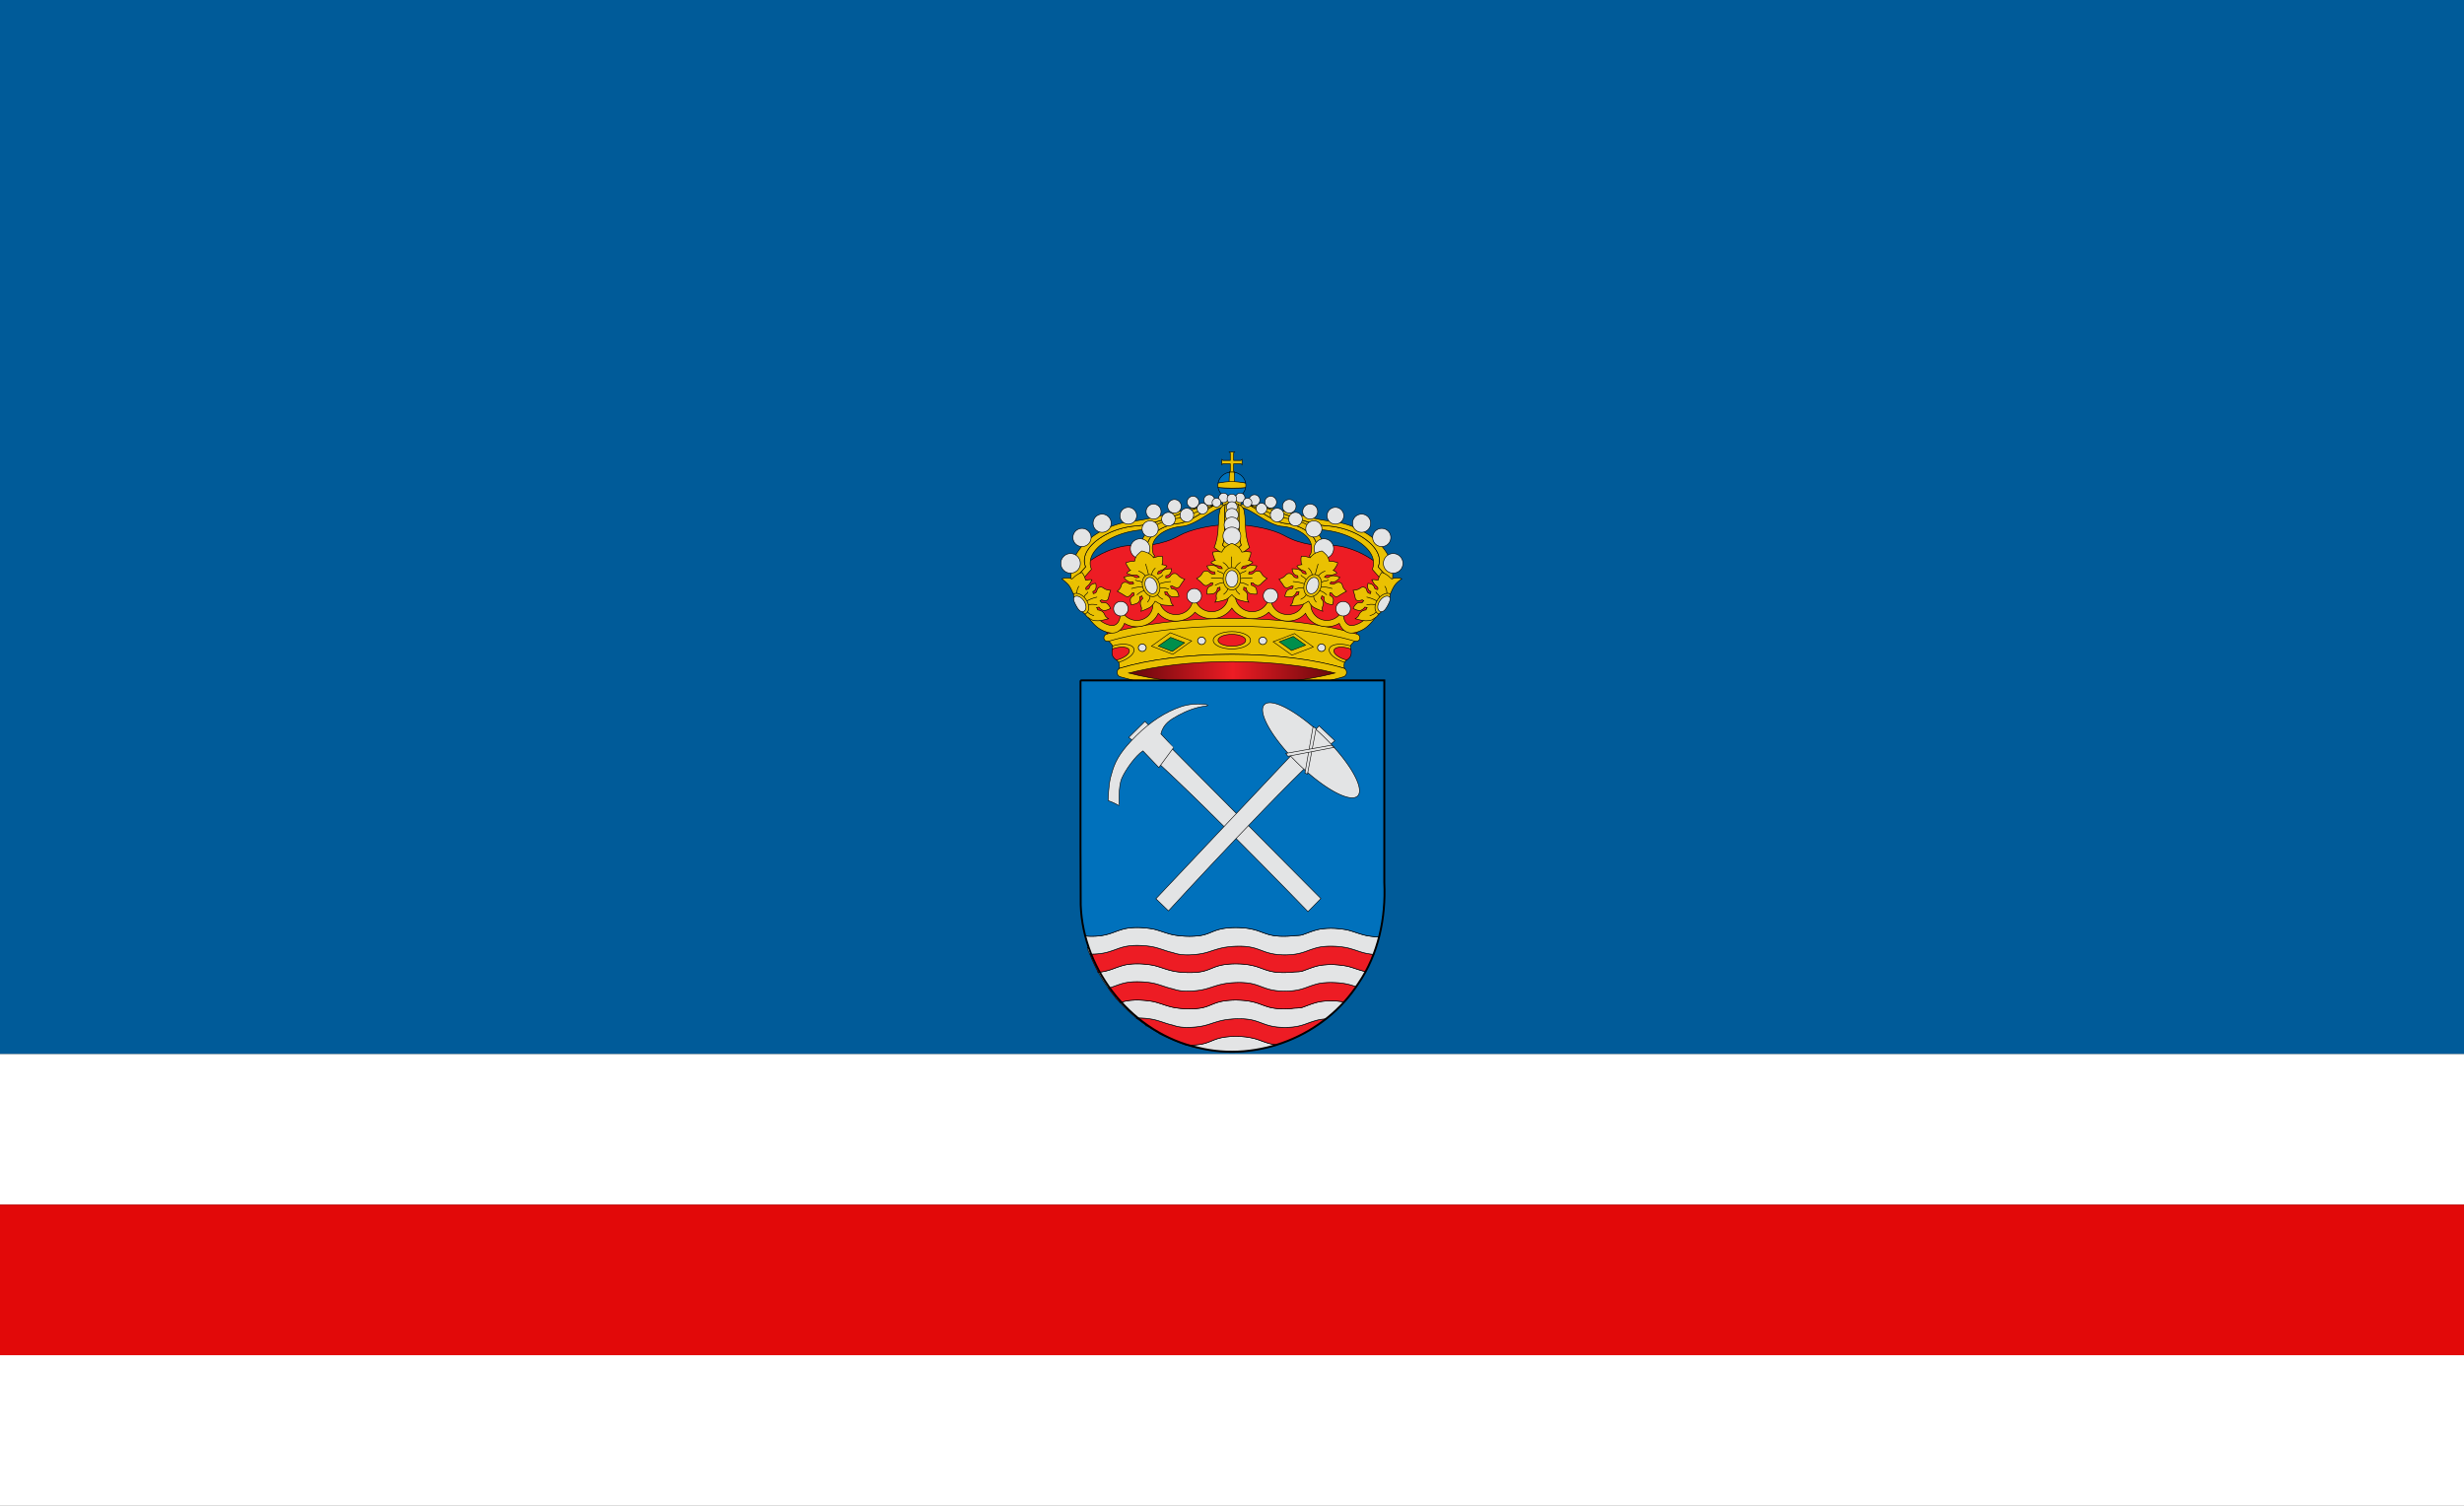 <svg xmlns="http://www.w3.org/2000/svg" xmlns:xlink="http://www.w3.org/1999/xlink" version="1.0" width="756" height="462"><rect width="100%" height="100%" fill="#333333" stroke="none"/><defs><linearGradient x1="-418.389" y1="700.106" x2="-136.183" y2="700.106" id="b" xlink:href="#a" gradientUnits="userSpaceOnUse" gradientTransform="matrix(1.177 0 0 1.177 746.453 -407.692)"/><linearGradient id="a"><stop style="stop-color:#5d070b;stop-opacity:1" offset="0"/><stop style="stop-color:#ed1c24;stop-opacity:1" offset=".5"/><stop style="stop-color:#5d070a;stop-opacity:1" offset="1"/></linearGradient></defs><path style="opacity:1;fill:#005b99;fill-opacity:1;fill-rule:nonzero;stroke:none;stroke-width:.1;stroke-miterlimit:4;stroke-dasharray:none;stroke-opacity:1" d="M0 0h756v323.4H0z"/><path style="opacity:1;fill:#fff;fill-opacity:1;fill-rule:nonzero;stroke:none;stroke-width:.1;stroke-miterlimit:4;stroke-dasharray:none;stroke-opacity:1" d="M0 415.8h756V462H0zM0 323.4h756v46.2H0z"/><path style="opacity:1;fill:#e20909;fill-opacity:1;fill-rule:nonzero;stroke:none;stroke-width:.1;stroke-miterlimit:4;stroke-dasharray:none;stroke-opacity:1" d="M0 369.6h756v46.2H0z"/><path d="M439.693 115.863c-2.717.21-5.44.438-8.156.56-4.279.193-8.566.256-12.845.245-6.996-.017-14.005-.44-21-.945 1.704 9.55 10.432 16.836 21 16.836 10.522 0 19.237-7.213 21-16.696zM418.692 92.097c-10.578 0-19.308 7.314-21 16.906 2.786-.26 5.578-.548 8.365-.7a225.66 225.66 0 0 1 12.775-.315c4.257.008 8.519.113 12.775.35 2.694.15 5.392.427 8.086.665-1.693-9.592-10.419-16.906-21.001-16.906z" style="font-size:12px;fill:#0071bc;fill-opacity:1;stroke:#000;stroke-width:.905;stroke-miterlimit:4;stroke-dasharray:none;stroke-opacity:1" transform="matrix(.201 0 0 .201 293.803 126.319)"/><path transform="matrix(.886 0 0 .886 332.533 89.535)" style="fill:#eac102;fill-opacity:1;stroke:#010101;stroke-width:.205;stroke-miterlimit:4;stroke-dasharray:none" d="M51.886 59.548v2.566l.35.351h-1.867l.35-.351v-2.566h-2.566l-.35.351v-1.868l.35.351h2.566v-2.567l-.35-.35h1.867l-.35.35v2.567h2.567l.35-.351v1.868l-.35-.351h-2.567z"/><path style="fill:#eac102;fill-opacity:1;fill-rule:evenodd;stroke:#000;stroke-width:.905;stroke-linecap:round;stroke-linejoin:miter;marker:none;marker-start:none;marker-mid:none;marker-end:none;stroke-miterlimit:4;stroke-dasharray:none;stroke-dashoffset:0;stroke-opacity:1;visibility:visible;display:inline;overflow:visible;enable-background:accumulate" d="M404.835 128.116h27.714v14.4h-27.714z" transform="matrix(.201 0 0 .201 293.803 126.319)"/><path d="M415.262 92.412c-.196 2.333-.43 4.668-.56 7-.161 2.893-.189 5.789-.245 8.68 1.447-.02 2.894-.107 4.34-.104 1.376.003 2.753.08 4.13.105-.037-2.869-.046-5.742-.175-8.61-.106-2.356-.318-4.716-.49-7.07a22.635 22.635 0 0 0-3.605-.316c-1.166 0-2.28.144-3.395.315z" style="font-size:12px;fill:#eac102;fill-opacity:1;stroke:#000;stroke-width:.905;stroke-miterlimit:4;stroke-dasharray:none;stroke-opacity:1" transform="matrix(.201 0 0 .201 293.803 126.319)"/><path d="M439.693 109.003c-5.029-1.131-13.896-2.3-20.861-2.346-7.067-.107-15.823 1.11-21.14 2.346-.194 1.096-.35 2.21-.35 3.36 0 1.155.152 2.258.35 3.36 6.995.506 14.004.928 21 .945 4.28.01 8.566-.052 12.845-.245 2.717-.122 5.44-.35 8.156-.56.213-1.145.35-2.297.35-3.5 0-1.15-.157-2.264-.35-3.36z" style="font-size:12px;fill:#eac102;fill-opacity:1;stroke:#000;stroke-width:.905;stroke-miterlimit:4;stroke-dasharray:none;stroke-opacity:1" transform="matrix(.201 0 0 .201 293.803 126.319)"/><path d="M417.888 172.27c32.437 0 65.34 8.165 80.126 16.401 14.785 8.237 27.1 11.638 41.032 14.131 13.932 2.494 21.813 2.263 33.45 1.579 11.635-.684 34.233 5.809 51.838 16.217 17.605 10.407 29.256 20.973 38.097 32.11l-66.187 105.68H241.14l-66.186-105.68c8.88-11.137 20.516-21.703 38.101-32.11 17.585-10.408 40.203-16.901 51.834-16.217 11.631.684 19.52.915 33.455-1.579 13.934-2.493 26.246-5.894 41.032-14.13 14.785-8.237 46.076-16.402 78.513-16.402z" style="font-size:12px;fill:#ed1c24;fill-opacity:1;stroke:#000;stroke-width:.905;stroke-miterlimit:4;stroke-dasharray:none" transform="matrix(.201 0 0 .201 293.803 126.319)"/><path d="M662.98 260.672c-.86 3.044-2.096 6.049-4.34 9.03l-25.55-29.121c1.915-5.308 2.325-7.91 1.54-13.546-2.987-21.423-37.519-43.81-79.488-46.796-41.863-2.98-116.81-44.179-136.68-30.311 7.166-8.727 24.919-8.656 46.412-5.145 5.655 1.787 11.42 3.66 17.43 5.74 14.531 5.03 29.725 10.6 43.927 15.085 7.1 2.243 13.956 4.198 20.336 5.705 3.19.754 6.275 1.396 9.205 1.89 2.93.495 5.714.864 8.33 1.05a120.992 120.992 0 0 1 15.33 2.066 121.366 121.366 0 0 1 14.386 3.85c4.593 1.532 8.966 3.284 13.09 5.25a102.76 102.76 0 0 1 11.551 6.44c3.563 2.303 6.823 4.738 9.73 7.28 2.908 2.543 5.474 5.19 7.63 7.876 2.157 2.685 3.904 5.425 5.216 8.155a31.012 31.012 0 0 1 1.645 4.095c.427 1.358.723 2.686.91 4.025.393 2.818.486 4.879.245 6.895-.241 2.017-.827 3.997-1.785 6.65l20.93 23.837z" style="fill:#eac102;fill-opacity:1;stroke:#010101;stroke-width:.905;stroke-miterlimit:4;stroke-dasharray:none" transform="matrix(.201 0 0 .201 293.803 126.319)"/><path d="m662.98 260.672-20.93-23.836c.958-2.654 1.544-4.634 1.785-6.65.241-2.017.148-4.078-.245-6.896a24.682 24.682 0 0 0-.91-4.025 31.012 31.012 0 0 0-1.645-4.095c-1.312-2.73-3.059-5.47-5.215-8.155-2.157-2.685-4.723-5.333-7.63-7.876-2.908-2.542-6.168-4.977-9.73-7.28a102.76 102.76 0 0 0-11.551-6.44c-4.125-1.966-8.498-3.718-13.09-5.25a121.366 121.366 0 0 0-14.386-3.85 120.992 120.992 0 0 0-15.33-2.065c-2.617-.187-5.401-.556-8.33-1.05-2.93-.495-6.016-1.137-9.206-1.89-6.38-1.508-13.235-3.463-20.336-5.706-14.202-4.484-29.396-10.056-43.927-15.085-6.01-2.08-11.775-3.953-17.43-5.74 33.602 5.488 76.568 19.484 103.953 22.19 44.823 4.43 90.587 34.736 94.574 72.348.821 7.73 1.468 14.673-.42 21.35zM174.419 260.672c.86 3.044 2.096 6.049 4.34 9.03l25.55-29.121c-1.915-5.308-2.325-7.91-1.54-13.546 2.987-21.423 37.519-43.81 79.488-46.796 41.864-2.98 116.81-44.179 136.68-30.311-7.166-8.727-24.919-8.656-46.412-5.145-5.655 1.787-11.42 3.66-17.43 5.74-14.531 5.03-29.725 10.6-43.927 15.085-7.1 2.243-13.956 4.198-20.335 5.705-3.19.754-6.276 1.396-9.206 1.89-2.93.495-5.714.864-8.33 1.05a120.99 120.99 0 0 0-15.33 2.066 121.37 121.37 0 0 0-14.386 3.85c-4.593 1.532-8.965 3.284-13.09 5.25a102.742 102.742 0 0 0-11.55 6.44c-3.564 2.303-6.824 4.738-9.731 7.28-2.907 2.543-5.474 5.19-7.63 7.876-2.157 2.685-3.904 5.425-5.216 8.155a30.985 30.985 0 0 0-1.645 4.095 24.66 24.66 0 0 0-.91 4.025c-.393 2.818-.486 4.879-.245 6.895.241 2.017.827 3.997 1.785 6.65l-20.93 23.837z" style="fill:#eac102;fill-opacity:1;stroke:#010101;stroke-width:.905;stroke-miterlimit:4;stroke-dasharray:none" transform="matrix(.201 0 0 .201 293.803 126.319)"/><path d="m174.419 260.672 20.93-23.836c-.958-2.654-1.544-4.634-1.785-6.65-.241-2.017-.148-4.078.245-6.896a24.66 24.66 0 0 1 .91-4.025c.427-1.358.99-2.73 1.645-4.095 1.312-2.73 3.059-5.47 5.215-8.155 2.157-2.685 4.724-5.333 7.63-7.876 2.908-2.542 6.168-4.977 9.731-7.28a102.742 102.742 0 0 1 11.55-6.44c4.126-1.966 8.498-3.718 13.09-5.25a121.37 121.37 0 0 1 14.386-3.85 120.99 120.99 0 0 1 15.33-2.065c2.617-.187 5.401-.556 8.331-1.05 2.93-.495 6.016-1.137 9.206-1.89 6.38-1.508 13.234-3.463 20.335-5.706 14.202-4.484 29.396-10.056 43.927-15.085 6.01-2.08 11.775-3.953 17.43-5.74-33.601 5.488-76.568 19.484-103.953 22.19-44.823 4.43-90.587 34.736-94.573 72.348-.822 7.73-1.468 14.673.42 21.35z" style="fill:#eac102;fill-opacity:1;stroke:#010101;stroke-width:.905;stroke-miterlimit:4;stroke-dasharray:none" transform="matrix(.201 0 0 .201 293.803 126.319)"/><path d="M418.123 370.292c-68.072.133-129.169 8.665-172.174 21.908 3.573-1.695-1.708-16.886-6.15-28.336-5.372-13.849-13.258-15.893-13.258-15.893 47.545-14.043 118.208-23.95 191.87-24.044 73.688.094 144.716 9.679 192.265 23.723 0 0-9.404 3.074-14.772 16.925-4.44 11.448-8.054 25.93-4.475 27.625-43-13.243-105.24-21.775-173.306-21.908" style="font-size:12px;fill:#eac102;fill-opacity:1;stroke:#000;stroke-width:.905;stroke-miterlimit:4;stroke-dasharray:none;stroke-opacity:1" transform="matrix(.201 0 0 .201 293.803 126.319)"/><path d="M418.534 327.304c-73.66.116-139.844 8.88-187.388 22.946-3.17.95-6.522-.293-7.55-3.291-1.027-3.005.68-6.45 3.85-7.423 47.748-14.646 115.638-23.84 191.105-23.995 75.483.138 143.633 9.35 191.387 23.995 3.17.972 4.877 4.418 3.85 7.423-1.033 2.998-4.386 4.241-7.55 3.291-47.55-14.066-114.015-22.83-187.704-22.946" style="font-size:12px;fill:#eac102;fill-opacity:1;stroke:#000;stroke-width:.905;stroke-miterlimit:4;stroke-dasharray:none;stroke-opacity:1" transform="matrix(.201 0 0 .201 293.803 126.319)"/><path d="m418.815 270.625 6.446 1.212c-1.038 2.665-1.253 5.576-1.253 8.643 0 13.666 11.487 24.785 25.628 24.785 11.35 0 21.017-7.184 24.337-17.108.372.263 2.444-8.964 3.514-8.851.897.096.803 9.586 1.133 9.414 1.642 12.498 12.814 20.952 25.392 20.952 14.12 0 25.57-11.06 25.57-24.753a22.17 22.17 0 0 0-.194-3.024l8.025-8.128 4.311 10.358c-1.715 3.255-2.397 6.906-2.397 10.82 0 13.065 10.936 23.633 24.437 23.633 8.492 0 15.95-4.177 20.33-10.514l5.135-6.675-.037 8.187c0 8.224 3.4 15.602 11.251 16.904 0 0 9.017.569 20.96-9.017 11.953-9.587 18.536-17.527 18.536-17.527l1.028 9.602s-9.918 15.677-20.718 22.068c-5.9 3.517-14.865 7.2-21.993 6.01-7.542-1.25-12.913-7.43-15.683-14.556a35.859 35.859 0 0 1-18.52 5.12c-14.608 0-27.737-8.187-32.93-20.513-6.718 7.41-16.076 11.967-27.048 11.967-11.666 0-22.35-5.367-29.048-13.613-6.582 6.128-15.53 9.908-25.391 9.908-12.914 0-24.432-6.466-30.962-16.223-6.52 9.757-18.028 16.223-30.92 16.223-9.856 0-18.825-3.78-25.413-9.908-6.672 8.246-17.377 13.613-29.037 13.613-10.978 0-20.335-4.557-27.06-11.967-5.187 12.326-18.31 20.513-32.923 20.513a35.736 35.736 0 0 1-18.495-5.12c-2.795 7.125-8.166 13.307-15.688 14.556-7.128 1.19-16.092-2.493-22.008-6.01-10.805-6.39-20.713-22.068-20.713-22.068l1.038-9.602s6.588 7.94 18.52 17.527c11.954 9.602 20.96 9.017 20.96 9.017 7.852-1.302 11.246-8.68 11.246-16.904l-.037-8.187 5.135 6.675c4.375 6.337 11.86 10.514 20.335 10.514 13.496 0 24.432-10.568 24.432-23.633 0-3.914-.687-7.565-2.402-10.82l4.311-10.358 8.036 8.128c-.12.987-.194 2.005-.194 3.024 0 13.693 11.434 24.753 25.565 24.753 12.598 0 23.75-8.454 25.391-20.952.352.172.257-9.318 1.149-9.414 1.06-.113 3.147 9.114 3.498 8.851 3.342 9.924 12.993 17.108 24.38 17.108 14.135 0 25.585-11.12 25.585-24.785 0-3.067-.178-5.978-1.232-8.643l6.682-1.212" style="font-size:12px;fill:#eac102;fill-opacity:1;stroke:#000;stroke-width:.905;stroke-miterlimit:4;stroke-dasharray:none;stroke-opacity:1" transform="matrix(.201 0 0 .201 293.803 126.319)"/><path d="M238.14 300.73c0-6.106 4.966-11.072 11.073-11.072 6.137 0 11.104 4.966 11.104 11.072a11.098 11.098 0 0 1-11.104 11.104c-6.107 0-11.073-4.966-11.073-11.104M577.511 300.73c0-6.106 4.967-11.072 11.074-11.072 6.136 0 11.103 4.966 11.103 11.072a11.098 11.098 0 0 1-11.103 11.104c-6.107 0-11.074-4.966-11.074-11.104M350.144 281.031c0-6.106 4.966-11.072 11.073-11.072 6.137 0 11.103 4.966 11.103 11.072a11.098 11.098 0 0 1-11.103 11.105c-6.107 0-11.073-4.967-11.073-11.105M466.628 281.031c0-6.106 4.966-11.072 11.073-11.072 6.137 0 11.103 4.966 11.103 11.072a11.098 11.098 0 0 1-11.103 11.105c-6.107 0-11.073-4.967-11.073-11.105" style="font-size:12px;fill:#e3e4e5;fill-opacity:1;stroke:#000;stroke-width:.905;stroke-miterlimit:4;stroke-dasharray:none;stroke-opacity:1" transform="matrix(.201 0 0 .201 293.803 126.319)"/><path d="M203.707 317.17c3.479 1.592 4.484 1.834 9.79 1.92 5.45.324 16.801-3.125 16.801-3.125s-3.63-2.15-4.76-4.128c-1.48-2.591-1.38-3.807-4.13-6.335-2.75-2.529-7.316-2.896-7.316-2.896l-1.89-3.784 3.676-.544s1.95 3.685 6.37 4.959c4.289 1.237 11.375-3.096 11.375-3.096s-3.777-7.776-7.91-8.485c-4.134-.71-5.845-.172-5.845-.172l-2.45-2.982 2.275-1.261s5.51 2.036 8.12.717c2.61-1.32 2.368-3.39 3.395-7.568.854-3.474 2.38-7.769 2.38-7.769s-4.422-.173-7.735-1.577c-3.313-1.403-5.462-4.618-9.45-2.895-3.815 1.649-3.197 4.303-4.376 6.68-1.198 2.417-4.935 2.895-4.935 2.895l-.665-3.211s3.519-.918 4.585-4.816c1.067-3.898-.175-7.683-.175-7.683s-5.727.281-8.09 3.387c-2.362 3.105-1.153 3.792-2.922 4.967-1.77 1.174-3.771 1.12-3.771 1.12s-.976-2.598.665-3.987c1.641-1.39 1.265-1.291 3.143-2.8 1.878-1.51 5.257-8.192 5.257-8.192s-2.335-.34-4.382-.145c-2.047.195-4.917 1.199-5.462.344-.545-.855.189-.742-1.463-4.653-1.652-3.912-3.894-6.72-3.894-6.72-2.747.562-4.692 1.702-8.214 4.06-3.521 2.359-2.41 2.09-6.988 5.883-3.67-1.558-9.817-2.399-15.435-.178 11.853 10.043 11.447 10.02 16.975 21.964 1.028 1.127 2.024 2.4 3.01 3.784a67.209 67.209 0 0 1 2.87 4.415c1.867 3.111 3.633 6.502 5.215 9.775a270.597 270.597 0 0 1 4.2 9.174c.602 1.37 1.404 2.79 2.38 4.185.977 1.396 2.138 2.792 3.36 4.157 1.033 1.15 5.294 3.525 6.416 4.616z" style="fill:#eac102;fill-opacity:1;fill-rule:evenodd;stroke:#000;stroke-width:.905;stroke-linecap:butt;stroke-linejoin:miter;stroke-miterlimit:4;stroke-dasharray:none;stroke-opacity:1" transform="matrix(.201 0 0 .201 293.803 126.319)"/><path d="M197.763 305.186s2.738 2.75 4.284 3.733c1.546.983 5.931 2.49 5.931 2.49M199.939 294.778c4.358-1.302 8.668-.769 12.833.04M197.56 288.836c3.847-2.346 8.766-4.324 15.117-5.809M193.066 282.769s1.298-2.87 3.162-4.19c1.864-1.318 2.593-3.329 2.593-3.329M182.183 277.22s-.392-1.07.323-4.713c.693-3.53 2.715-6 2.715-6" style="fill:none;fill-rule:evenodd;stroke:#000;stroke-width:.905;stroke-linecap:round;stroke-linejoin:miter;stroke-miterlimit:4;stroke-dasharray:none;stroke-opacity:1" transform="matrix(.201 0 0 .201 293.803 126.319)"/><path d="M194.457 308.942c6.204-2.5 7.663-11.174 3.15-19.694-4.592-8.67-13.579-13.797-20.056-11.496-.287.102-.503.303-.77.43.232 1.402.165 1.41.49 3.068.535 2.728 1.19 5.66 1.96 8.313.771 2.653 1.673 5.034 2.66 6.65.988 1.618 2.46 3.385 4.096 5.103 1.635 1.718 3.423 3.391 5.11 4.874 1.809 1.59 2.203 1.835 3.36 2.752z" style="font-size:12px;fill:#eac102;fill-opacity:1;stroke:#000;stroke-width:.905;stroke-miterlimit:4;stroke-dasharray:none;stroke-opacity:1" transform="matrix(.201 0 0 .201 293.803 126.319)"/><path d="M180.426 295.207c-3.41-6.44-5.188-11.838-.743-13.417 4.445-1.58 10.818 2.33 14.229 8.769 3.414 6.445 2.567 12.939-1.893 14.523-4.444 1.58-8.18-3.43-11.593-9.875" style="font-size:12px;fill:#e3e4e5;fill-opacity:1;stroke:#000;stroke-width:.905;stroke-miterlimit:4;stroke-dasharray:none;stroke-opacity:1" transform="matrix(.201 0 0 .201 293.803 126.319)"/><path d="M633.676 317.17c-3.478 1.592-4.484 1.834-9.79 1.92-5.448.324-16.8-3.125-16.8-3.125s3.63-2.15 4.76-4.128c1.48-2.591 1.38-3.807 4.13-6.335 2.75-2.529 7.315-2.896 7.315-2.896l1.89-3.784-3.675-.544s-1.951 3.685-6.37 4.959c-4.289 1.237-11.375-3.096-11.375-3.096s3.776-7.776 7.91-8.485c4.134-.71 5.845-.172 5.845-.172l2.45-2.982-2.275-1.261s-5.51 2.036-8.12.717c-2.61-1.32-2.368-3.39-3.395-7.568-.855-3.474-2.38-7.769-2.38-7.769s4.422-.173 7.735-1.577c3.313-1.403 5.462-4.618 9.45-2.895 3.815 1.649 3.197 4.303 4.375 6.68 1.199 2.417 4.936 2.895 4.936 2.895l.665-3.211s-3.519-.918-4.586-4.816c-1.066-3.898.175-7.683.175-7.683s5.728.281 8.09 3.387c2.363 3.105 1.153 3.792 2.923 4.967 1.77 1.174 3.77 1.12 3.77 1.12s.977-2.598-.664-3.987c-1.641-1.39-1.265-1.291-3.143-2.8-1.879-1.51-5.257-8.192-5.257-8.192s2.335-.34 4.382-.145c2.047.195 4.917 1.199 5.462.344.545-.855-.189-.742 1.463-4.653 1.652-3.912 3.894-6.72 3.894-6.72 2.747.562 4.692 1.702 8.213 4.06 3.522 2.359 2.41 2.09 6.989 5.883 3.669-1.558 9.817-2.399 15.435-.178-8.695 6.253-11.448 8.756-16.975 21.964-1.028 1.127-2.024 2.4-3.01 3.784a67.205 67.205 0 0 0-2.87 4.415c-1.868 3.111-3.633 6.502-5.216 9.775a270.86 270.86 0 0 0-4.2 9.174 24.622 24.622 0 0 1-2.38 4.185c-.976 1.396-2.137 2.792-3.36 4.157-1.032 1.15-5.293 3.525-6.416 4.616z" style="fill:#eac102;fill-opacity:1;fill-rule:evenodd;stroke:#000;stroke-width:.905;stroke-linecap:butt;stroke-linejoin:miter;stroke-miterlimit:4;stroke-dasharray:none;stroke-opacity:1" transform="matrix(.201 0 0 .201 293.803 126.319)"/><path d="M639.62 305.186s-2.737 2.75-4.283 3.733c-1.546.983-5.931 2.49-5.931 2.49M637.445 294.778c-4.358-1.302-8.669-.769-12.833.04M639.824 288.836c-3.847-2.346-8.766-4.324-15.117-5.809M644.318 282.769s-1.299-2.87-3.163-4.19c-1.863-1.318-2.592-3.329-2.592-3.329M655.2 277.22s.393-1.07-.322-4.713c-.693-3.53-2.716-6-2.716-6" style="fill:none;fill-rule:evenodd;stroke:#000;stroke-width:.905;stroke-linecap:round;stroke-linejoin:miter;stroke-miterlimit:4;stroke-dasharray:none;stroke-opacity:1" transform="matrix(.201 0 0 .201 293.803 126.319)"/><path d="M642.927 308.942c-6.205-2.5-7.663-11.174-3.15-19.694 4.592-8.67 13.578-13.797 20.056-11.496.286.102.502.303.77.43-.232 1.402-.165 1.41-.49 3.068-.535 2.728-1.19 5.66-1.96 8.313-.772 2.653-1.674 5.034-2.66 6.65-.988 1.618-2.46 3.385-4.096 5.103-1.635 1.718-3.424 3.391-5.11 4.874-1.809 1.59-2.203 1.835-3.36 2.752z" style="font-size:12px;fill:#eac102;fill-opacity:1;stroke:#000;stroke-width:.905;stroke-miterlimit:4;stroke-dasharray:none;stroke-opacity:1" transform="matrix(.201 0 0 .201 293.803 126.319)"/><path d="M656.958 295.207c3.41-6.44 5.187-11.838.742-13.417-4.444-1.58-10.818 2.33-14.228 8.769-3.414 6.445-2.568 12.939 1.892 14.523 4.445 1.58 8.18-3.43 11.594-9.875" style="font-size:12px;fill:#e3e4e5;fill-opacity:1;stroke:#000;stroke-width:.905;stroke-miterlimit:4;stroke-dasharray:none;stroke-opacity:1" transform="matrix(.201 0 0 .201 293.803 126.319)"/><path d="M418.732 425.623c-67.266-.1-127.524-8.063-170.523-21.013-3.148-.956-4.794-3.839-4.611-6.82-.056-2.9 1.568-5.529 4.611-6.446 43-12.934 103.257-20.897 170.523-20.997 67.254.1 127.468 8.063 170.472 20.997 3.043.917 4.64 3.546 4.584 6.445.166 2.982-1.458 5.865-4.584 6.82-43.004 12.951-103.218 20.915-170.472 21.014" style="font-size:12px;fill:#eac102;fill-opacity:1;stroke:#000;stroke-width:.905;stroke-miterlimit:4;stroke-dasharray:none;stroke-opacity:1" transform="matrix(.201 0 0 .201 293.803 126.319)"/><path d="M418.551 416.798c-60.705-.077-115.572-7.086-157.34-17.877 41.768-10.807 96.635-17.412 157.34-17.528 60.694.116 115.854 6.72 157.622 17.528-41.768 10.791-96.928 17.8-157.622 17.877" style="font-size:12px;fill:url(#b);fill-opacity:1;stroke:#000;stroke-width:.905;stroke-miterlimit:4;stroke-dasharray:none" transform="matrix(.201 0 0 .201 293.803 126.319)"/><path d="M418.664 362.139c-15.736 0-28.43-5.928-28.43-13.233 0-7.305 12.694-13.257 28.43-13.257 15.75 0 28.486 5.927 28.486 13.257 0 7.305-12.736 13.233-28.486 13.233" style="font-size:12px;fill:#eac102;fill-opacity:1;stroke:#000;stroke-width:.905;stroke-miterlimit:4;stroke-dasharray:none;stroke-opacity:1" transform="matrix(.201 0 0 .201 293.803 126.319)"/><path d="M418.671 357.983c-11.687 0-21.116-4.068-21.116-9.08 0-5.014 9.429-9.098 21.116-9.098 11.698 0 21.158 4.067 21.158 9.097 0 5.013-9.46 9.08-21.158 9.08" style="font-size:12px;fill:#ed1c24;fill-opacity:1;stroke:#000;stroke-width:.905;stroke-miterlimit:4;stroke-dasharray:none;stroke-opacity:1" transform="matrix(.201 0 0 .201 293.803 126.319)"/><path d="M600.033 357.792c-.537-.173-.956-.435-1.505-.595-15.105-4.412-28.963-2.252-31.011 4.76-2.04 6.982 8.414 16.147 23.416 20.58.755-.923 1.571-1.682 2.275-2.66 1.058-1.47 2.056-2.963 2.905-4.515a28.91 28.91 0 0 0 2.065-4.725 37.23 37.23 0 0 0 1.19-4.515c.295-1.492.497-2.937.63-4.375.133-1.432.024-2.629.035-3.955z" style="font-size:12px;fill:#eac102;fill-opacity:1;stroke:#000;stroke-width:.905;stroke-miterlimit:4;stroke-dasharray:none;stroke-opacity:1" transform="matrix(.201 0 0 .201 293.803 126.319)"/><path d="M600.278 362.307c-.994-.363-1.848-.811-2.905-1.12-11.219-3.277-21.415-2.012-22.82 2.8-1.406 4.812 6.49 11.389 17.71 14.665.677.198 1.292.22 1.96.385.895-.669 1.827-1.24 2.625-2.03.738-.73 1.426-1.52 1.995-2.345a10.936 10.936 0 0 0 1.33-2.625c.32-.923.525-1.915.63-2.94a20.01 20.01 0 0 0 .07-3.15c-.07-1.252-.372-2.426-.595-3.64z" style="font-size:12px;fill:#ed1c24;fill-opacity:1;stroke:#000;stroke-width:.905;stroke-miterlimit:4;stroke-dasharray:none;stroke-opacity:1" transform="matrix(.201 0 0 .201 293.803 126.319)"/><path d="M236.603 357.792c.537-.173.956-.435 1.505-.595 15.105-4.412 28.964-2.252 31.011 4.76 2.04 6.982-8.413 16.147-23.415 20.58-.756-.923-1.572-1.682-2.275-2.66-1.058-1.47-2.057-2.963-2.905-4.515a28.921 28.921 0 0 1-2.066-4.725 37.272 37.272 0 0 1-1.19-4.515 42.675 42.675 0 0 1-.63-4.375c-.132-1.432-.023-2.629-.035-3.955z" style="font-size:12px;fill:#eac102;fill-opacity:1;stroke:#000;stroke-width:.905;stroke-miterlimit:4;stroke-dasharray:none;stroke-opacity:1" transform="matrix(.201 0 0 .201 293.803 126.319)"/><path d="M236.358 362.307c.994-.363 1.848-.811 2.905-1.12 11.22-3.277 21.416-2.012 22.821 2.8 1.406 4.812-6.491 11.389-17.71 14.665-.678.198-1.292.22-1.96.385-.895-.669-1.827-1.24-2.626-2.03a16.616 16.616 0 0 1-1.995-2.345 10.935 10.935 0 0 1-1.33-2.625 13.062 13.062 0 0 1-.63-2.94 20.013 20.013 0 0 1-.07-3.15c.07-1.252.372-2.426.595-3.64z" style="font-size:12px;fill:#ed1c24;fill-opacity:1;stroke:#000;stroke-width:.905;stroke-miterlimit:4;stroke-dasharray:none;stroke-opacity:1" transform="matrix(.201 0 0 .201 293.803 126.319)"/><path d="M366.45 349.688c0-3.137 2.69-5.689 6.003-5.689 3.336 0 6.031 2.552 6.031 5.689 0 3.131-2.695 5.705-6.03 5.705-3.314 0-6.004-2.574-6.004-5.705M275.901 360.263c0-3.136 2.695-5.688 6.003-5.688 3.336 0 6.025 2.552 6.025 5.688 0 3.154-2.69 5.705-6.025 5.705-3.308 0-6.003-2.551-6.003-5.705M459.816 349.688c0-3.137 2.695-5.689 6.009-5.689 3.33 0 6.025 2.552 6.025 5.689 0 3.131-2.695 5.705-6.025 5.705-3.314 0-6.01-2.574-6.01-5.705M549.454 360.263c0-3.136 2.696-5.688 6.004-5.688 3.335 0 6.025 2.552 6.025 5.688 0 3.154-2.69 5.705-6.025 5.705-3.308 0-6.004-2.551-6.004-5.705" style="font-size:12px;fill:#e3e4e5;fill-opacity:1;stroke:#000;stroke-width:1.086;stroke-miterlimit:4;stroke-dasharray:none;stroke-opacity:1" transform="matrix(.201 0 0 .201 293.803 126.319)"/><path transform="matrix(.188 .072 -.164 .117 293.803 126.319)" style="fill:#eac102;fill-opacity:1;fill-rule:evenodd;stroke:#000;stroke-width:.991;stroke-linecap:round;stroke-linejoin:miter;marker:none;marker-start:none;marker-mid:none;marker-end:none;stroke-miterlimit:4;stroke-dasharray:none;stroke-dashoffset:0;stroke-opacity:1;visibility:visible;display:inline;overflow:visible;enable-background:accumulate" d="M554.874 238.195h34.911v35.139h-34.911z"/><path transform="matrix(.188 .072 -.164 .116 293.803 126.319)" style="fill:#008f4c;fill-opacity:1;fill-rule:evenodd;stroke:#000;stroke-width:.994;stroke-linecap:round;stroke-linejoin:miter;marker:none;marker-start:none;marker-mid:none;marker-end:none;stroke-miterlimit:4;stroke-dasharray:none;stroke-dashoffset:0;stroke-opacity:1;visibility:visible;display:inline;overflow:visible;enable-background:accumulate" d="M563.288 247.246h22.89v23.039h-22.89z"/><path transform="matrix(-.188 .072 .164 .117 293.803 126.319)" style="fill:#eac102;fill-opacity:1;fill-rule:evenodd;stroke:#000;stroke-width:.991;stroke-linecap:round;stroke-linejoin:miter;marker:none;marker-start:none;marker-mid:none;marker-end:none;stroke-miterlimit:4;stroke-dasharray:none;stroke-dashoffset:0;stroke-opacity:1;visibility:visible;display:inline;overflow:visible;enable-background:accumulate" d="M-27.598 598.724H7.313v35.139h-34.911z"/><path transform="matrix(-.188 .072 .164 .116 293.803 126.319)" style="fill:#008f4c;fill-opacity:1;fill-rule:evenodd;stroke:#000;stroke-width:.994;stroke-linecap:round;stroke-linejoin:miter;marker:none;marker-start:none;marker-mid:none;marker-end:none;stroke-miterlimit:4;stroke-dasharray:none;stroke-dashoffset:0;stroke-opacity:1;visibility:visible;display:inline;overflow:visible;enable-background:accumulate" d="M-19.05 606.157H3.84v23.039h-22.89z"/><path d="M392.361 134.927c.012 4.532-3.652 8.223-8.184 8.234-4.532.011-8.223-3.647-8.234-8.184a.077.077 0 0 1 0-.05 8.209 8.209 0 0 1 8.184-8.24c4.532-.01 8.224 3.653 8.24 8.185-.006.022-.006.038-.006.055zM368.407 138.039c.017 4.974-4.006 9.025-8.981 9.036-4.975.017-9.025-4.006-9.042-8.981v-.055c-.01-4.98 4.006-9.026 8.981-9.042a9.01 9.01 0 0 1 9.042 8.98v.062zM341.408 144.379c.017 5.716-4.604 10.359-10.32 10.381-5.717.017-10.365-4.598-10.381-10.315v-.066c-.017-5.716 4.604-10.364 10.32-10.381 5.716-.017 10.364 4.598 10.38 10.32v.061zM310.59 152.44c.017 6.31-5.08 11.439-11.388 11.46-6.308.023-11.438-5.073-11.46-11.387v-.072c-.016-6.309 5.074-11.438 11.388-11.46 6.309-.017 11.438 5.08 11.46 11.388v.072zM273.398 158.787c.022 7.05-5.672 12.783-12.722 12.805-7.05.022-12.782-5.672-12.805-12.722v-.078c-.022-7.05 5.672-12.782 12.722-12.804 7.05-.023 12.783 5.672 12.805 12.721v.078zM234.464 170.231c.023 7.642-6.153 13.862-13.795 13.884-7.647.022-13.862-6.153-13.884-13.795v-.089c-.022-7.642 6.154-13.861 13.796-13.883 7.642-.023 13.856 6.153 13.883 13.795v.088zM203.76 192.025c.022 7.642-6.154 13.862-13.796 13.884-7.642.022-13.862-6.154-13.884-13.796v-.088c-.022-7.642 6.154-13.862 13.796-13.884 7.642-.022 13.856 6.153 13.883 13.795v.089zM187.368 231.484c.027 8.234-6.63 14.935-14.863 14.957-8.235.028-14.936-6.629-14.958-14.863v-.094c-.028-8.24 6.63-14.935 14.863-14.963 8.234-.027 14.936 6.63 14.958 14.864v.1z" style="fill:#e3e4e5;fill-opacity:1;stroke:#010101;stroke-width:.905;stroke-miterlimit:4;stroke-dasharray:none" transform="matrix(.201 0 0 .201 293.803 126.319)"/><path d="M398.707 131.5a7.28 7.28 0 0 0 7.255 7.305 7.278 7.278 0 0 0 7.305-7.256v-.05c.01-4.017-3.238-7.29-7.255-7.3-4.018-.01-7.29 3.234-7.3 7.256-.005.015-.005.03-.005.045z" style="fill:#e3e4e5;fill-opacity:1;stroke:#010101;stroke-width:.905;stroke-miterlimit:4;stroke-dasharray:none" transform="matrix(.201 0 0 .201 293.803 126.319)"/><path d="M445.022 134.926c-.01 4.532 3.652 8.223 8.185 8.234 4.532.012 8.222-3.646 8.233-8.184a.076.076 0 0 0 0-.05 8.209 8.209 0 0 0-8.184-8.24c-4.532-.01-8.223 3.653-8.24 8.185.006.022.006.039.006.055zM468.977 138.038c-.017 4.975 4.006 9.025 8.98 9.037 4.975.016 9.026-4.007 9.043-8.982v-.055a9.01 9.01 0 1 0-18.023-.06v.06zM495.976 144.379c-.017 5.716 4.604 10.359 10.32 10.38 5.716.017 10.365-4.598 10.381-10.314v-.066c.017-5.717-4.604-10.365-10.32-10.381-5.716-.017-10.365 4.598-10.381 10.32v.06zM526.793 152.44c-.016 6.309 5.08 11.438 11.389 11.46 6.308.023 11.438-5.074 11.46-11.388v-.072c.016-6.308-5.075-11.438-11.389-11.46-6.308-.016-11.438 5.08-11.46 11.388v.072zM563.986 158.786c-.022 7.05 5.672 12.783 12.722 12.805 7.05.022 12.782-5.672 12.804-12.722v-.077c.022-7.05-5.672-12.783-12.721-12.805-7.05-.022-12.783 5.672-12.805 12.722v.077zM602.92 170.231c-.023 7.642 6.153 13.862 13.795 13.884 7.647.022 13.861-6.154 13.883-13.796v-.088c.023-7.642-6.153-13.862-13.795-13.884-7.642-.022-13.856 6.153-13.884 13.795v.089zM633.624 192.024c-.022 7.642 6.154 13.862 13.796 13.884 7.642.022 13.861-6.153 13.884-13.795v-.089c.022-7.641-6.154-13.861-13.796-13.883-7.642-.023-13.856 6.153-13.884 13.795v.088zM650.016 231.484c-.028 8.234 6.63 14.935 14.863 14.957 8.234.028 14.936-6.63 14.958-14.863v-.094c.027-8.24-6.63-14.936-14.864-14.963-8.234-.028-14.935 6.629-14.957 14.863v.1z" style="fill:#e3e4e5;fill-opacity:1;stroke:#010101;stroke-width:.905;stroke-miterlimit:4;stroke-dasharray:none" transform="matrix(.201 0 0 .201 293.803 126.319)"/><path d="M438.677 131.5a7.281 7.281 0 0 1-7.256 7.304 7.278 7.278 0 0 1-7.305-7.256v-.049c-.01-4.018 3.238-7.29 7.256-7.3 4.018-.01 7.29 3.233 7.3 7.256.005.015.005.03.005.044z" style="fill:#e3e4e5;fill-opacity:1;stroke:#010101;stroke-width:.905;stroke-miterlimit:4;stroke-dasharray:none" transform="matrix(.201 0 0 .201 293.803 126.319)"/><path d="M279.737 216.395c-.301 5.14-.402 12.19 1.75 16.17 2.66 4.921 2.514 5.256 5.775 8.61l13.546-21.56c-2.033-2.172-2.461-2.544-3.29-8.435-2.729-19.393 19.28-33.866 45.361-36.226 25.694-2.326 58.835-39.185 69.443-26.461-3.527-7.386-10.977-8.034-20.301-5.74-.236.13-.427.181-.665.314-3.307 1.855-6.838 3.993-10.465 6.266-3.628 2.272-7.352 4.675-11.13 7-3.78 2.325-7.582 4.568-11.341 6.58-3.76 2.012-7.49 3.776-11.06 5.11a49.083 49.083 0 0 1-5.216 1.645c-1.706.43-3.4.73-5.005.875-3.26.296-6.468.838-9.59 1.575a69.85 69.85 0 0 0-9.03 2.8 66.692 66.692 0 0 0-8.26 3.816 58.262 58.262 0 0 0-7.211 4.69 46.35 46.35 0 0 0-5.915 5.355c-1.724 1.867-3.213 3.785-4.375 5.775-1.163 1.99-2.004 4.041-2.52 6.09-.517 2.05-.705 4.116-.49 6.16.31 2.959.48 4.926.805 6.65.324 1.726.803 3.217 1.82 5.146l-7.14 12.11c-1.31-1.493-2.357-3.263-3.186-5.25-.828-1.986-1.46-4.172-1.925-6.405-.183-.88-.246-1.769-.385-2.66z" style="fill:#eac102;fill-opacity:1;stroke:#010101;stroke-width:.905;stroke-miterlimit:4;stroke-dasharray:none" transform="matrix(.201 0 0 .201 293.803 126.319)"/><path d="M279.737 216.395c.139.891.202 1.78.385 2.66.464 2.233 1.097 4.419 1.925 6.405.829 1.987 1.876 3.757 3.185 5.25l7.14-12.11c-1.016-1.93-1.495-3.42-1.82-5.145-.325-1.725-.494-3.692-.805-6.65-.214-2.045-.026-4.111.49-6.16.517-2.05 1.358-4.1 2.52-6.09 1.163-1.99 2.652-3.91 4.376-5.776a46.35 46.35 0 0 1 5.915-5.355c2.2-1.68 4.617-3.26 7.21-4.69 2.593-1.43 5.36-2.7 8.26-3.815a69.85 69.85 0 0 1 9.03-2.8 68.779 68.779 0 0 1 9.591-1.576 32.86 32.86 0 0 0 5.005-.875 49.083 49.083 0 0 0 5.215-1.645c3.57-1.334 7.302-3.098 11.06-5.11 3.76-2.012 7.563-4.255 11.341-6.58 3.779-2.325 7.503-4.728 11.13-7 3.628-2.273 7.159-4.41 10.466-6.266.238-.133.43-.184.665-.315-16.585 4.08-39.126 17.61-56.422 20.021-26.44 3.685-60.558 18.404-55.862 53.237.015.114.007.268 0 .385z" style="fill:#eac102;fill-opacity:1;stroke:#010101;stroke-width:.905;stroke-miterlimit:4;stroke-dasharray:none" transform="matrix(.201 0 0 .201 293.803 126.319)"/><path d="M382.037 147.88c.01 4.532-3.652 8.223-8.185 8.24-4.532.01-8.222-3.653-8.24-8.185v-.05c-.01-4.532 3.653-8.223 8.185-8.234 4.532-.016 8.223 3.647 8.24 8.184v.045zM360.353 157.705c.016 5.716-4.599 10.365-10.315 10.381-5.716.017-10.365-4.598-10.381-10.314v-.067c-.017-5.716 4.598-10.364 10.32-10.381 5.716-.017 10.364 4.598 10.381 10.32-.005.017-.005.039-.005.061zM332.272 164.008c.016 5.716-4.599 10.364-10.32 10.38-5.717.017-10.365-4.598-10.382-10.314v-.066c-.016-5.716 4.599-10.365 10.315-10.381 5.716-.017 10.364 4.604 10.381 10.32.006.017.006.039.006.06zM306.271 178.91c.021 6.805-5.474 12.337-12.278 12.359-6.803.02-12.336-5.474-12.357-12.278v-.075c-.022-6.804 5.479-12.336 12.283-12.358 6.803-.021 12.336 5.474 12.357 12.278-.005.021-.005.048-.005.075zM293.525 208.956c.023 8.234-6.629 14.935-14.863 14.957-8.24.028-14.935-6.629-14.963-14.863v-.094c-.022-8.24 6.63-14.935 14.864-14.963 8.24-.022 14.935 6.63 14.962 14.863v.1zM402.014 138.736a6.727 6.727 0 0 1-6.698 6.743 6.727 6.727 0 0 1-6.742-6.698v-.04a6.72 6.72 0 0 1 13.44-.04v.035z" style="fill:#e3e4e5;fill-opacity:1;stroke:#010101;stroke-width:.905;stroke-miterlimit:4;stroke-dasharray:none" transform="matrix(.201 0 0 .201 293.803 126.319)"/><path d="M281.438 212.495c1.018.068 5.133 1.46 9.139 3.092 4.664 1.9 8.805 7.376 8.805 7.376s3.826-1.416 6.378-1.872c2.552-.456 6.684-.46 6.684-.46s1.117 2.53.714 6.239c-.402 3.709-.128 6.116-.994 6.544 0 0 1.793.314 3.968.67 2.174.358 3.354 1.925 3.354 1.925s-4.438 4.52-6.864 5.45c-2.426.93-2.963 1.03-5.106 1.91-2.142.88-2.26 4.423-2.26 4.423s2.063-.325 4.268-.967c2.206-.643 1.491-2.62 4.933-4.93 3.442-2.311 12.258-2.19 12.258-2.19s.028 3.91-2.334 7.312c-2.361 3.403-6.265 3.35-6.265 3.35l-.408 3.211s4.054.533 6.073-1.436c1.984-1.936 2.194-4.602 6.663-5.151 4.672-.575 5.834 3.032 8.797 5.236 2.964 2.203 7.501 3.53 7.501 3.53s-2.975 3.67-4.98 6.729c-2.412 3.678-2.862 5.704-5.981 6.261-3.12.557-8.123-2.833-8.123-2.833l-2.757.58 1.557 3.478s1.959-.076 5.993 1.688c4.034 1.763 5.398 10.126 5.398 10.126s-8.697 2.229-12.721-.075c-4.146-2.374-4.964-6.39-4.964-6.39l-3.983-.462.739 4.093s4.597 1.569 6.616 4.686c2.018 3.118 1.507 4.22 2.195 7.06.525 2.169 3.587 5.17 3.587 5.17s-12.849.244-18.364-1.503c-15.254-6.823-4.818-7.772-15.005 2.68-4.126 3.47-15.933 7.627-15.933 7.627s1.258-3.772.634-5.922c-.819-2.818-1.843-3.645-1.593-7.168s3.633-6.517 3.633-6.517l-1.409-3.973-3.386 1.778s1.298 3.93-1.265 7.502c-2.488 3.467-11.528 4.406-11.528 4.406s-3.012-8.068-.24-11.047c2.772-2.98 4.591-3.578 4.591-3.578l-.352-3.693-2.802.412s-2.859 4.795-5.978 5.352c-3.12.557-4.526-1.138-8.588-3.66-3.378-2.097-7.948-4.42-7.948-4.42s3.451-2.753 5.025-5.767c1.574-3.014.798-6.69 5.337-7.76 4.343-1.024 5.889 1.328 8.677 2.411 2.836 1.102 6.219-.758 6.219-.758l-1.97-2.788s-3.523 1.38-7.4-.908c-3.877-2.289-5.838-5.852-5.838-5.852s7.954-3.117 12.258-2.19c4.304.928 4.659 2.969 6.99 2.8 2.333-.167 4.374-.575 4.374-.575s-1.91-3.182-4.304-3.25c-2.395-.07-2.934.022-5.613.004-2.678-.019-9.011-2.616-9.011-2.616s.275-1.827 2.071-2.893c1.796-1.066 3.267-1.962 3.267-1.962-1.005-.094-1.98-2.377-4.23-5.612-2.252-3.235-2.523-5.916-2.523-5.916s3.759-1.405 6.311-1.86c2.552-.456 6.751-.473 6.751-.473s.981-6.391 4.257-9.709c2.185-2.027 4.288-4.544 7.005-5.975z" style="fill:#eac102;fill-opacity:1;fill-rule:evenodd;stroke:#000;stroke-width:.905;stroke-linecap:butt;stroke-linejoin:miter;stroke-miterlimit:4;stroke-dasharray:none;stroke-opacity:1" transform="matrix(.201 0 0 .201 293.803 126.319)"/><path d="M304.791 278.727s2.062 3.127 3.366 4.334c1.305 1.206 5.322 3.367 5.322 3.367M309.533 268.834c4.682-.605 8.864.587 12.832 2.026M308.617 262.624c4.427-1.71 9.837-2.892 16.559-3.368M305.614 255.965s2.007-2.62 4.198-3.628c2.19-1.008 3.415-2.872 3.415-2.872M291.267 248.247c.208-1.065-4.18-15.7-4.18-15.7M296.092 248.825s-.128-1.113 1.484-4.583c1.564-3.363 4.197-5.478 4.197-5.478M293.995 280.656s-.285 3.546-.858 5.087c-.573 1.542-3.127 4.876-3.127 4.876M284.655 273.277c-4.565 1.046-7.762 3.556-10.637 6.218M282.331 267.319c-4.895-.046-10.414.724-16.768 2.583M281.676 260.24s-3.157-1.698-5.66-1.867c-2.504-.17-4.565-1.447-4.565-1.447M286.704 250.501s-.448-1.055-3.679-3.66c-3.13-2.525-6.6-3.55-6.6-3.55" style="fill:none;fill-rule:evenodd;stroke:#000;stroke-width:.905;stroke-linecap:round;stroke-linejoin:miter;stroke-miterlimit:4;stroke-dasharray:none;stroke-opacity:1" transform="matrix(.201 0 0 .201 293.803 126.319)"/><path d="M308.16 263.103c-2.46-9.234-10.162-15.661-17.21-14.403-7.05 1.26-10.81 9.734-8.351 18.968 2.46 9.241 10.17 15.694 17.242 14.43 7.049-1.258 10.779-9.753 8.318-18.995" style="font-size:12px;fill:#eac102;fill-opacity:1;stroke:#000;stroke-width:.905;stroke-miterlimit:4;stroke-dasharray:none;stroke-opacity:1" transform="matrix(.201 0 0 .201 293.803 126.319)"/><path d="M304.15 263.823c-1.825-6.858-7.223-11.69-12.06-10.826-4.838.864-7.306 7.1-5.48 13.959 1.828 6.864 7.23 11.714 12.084 10.847 4.837-.863 7.284-7.116 5.457-13.98" style="font-size:12px;fill:#e3e4e5;fill-opacity:1;stroke:#000;stroke-width:.905;stroke-miterlimit:4;stroke-dasharray:none;stroke-opacity:1" transform="matrix(.201 0 0 .201 293.803 126.319)"/><path d="M558.026 216.395c.301 5.14.402 12.19-1.75 16.17-2.66 4.921-2.514 5.256-5.775 8.61l-13.546-21.56c2.033-2.172 2.461-2.544 3.29-8.435 2.728-19.393-19.28-33.866-45.361-36.226-25.694-2.326-58.835-39.185-69.443-26.461 3.527-7.386 10.977-8.034 20.3-5.74.236.13.428.181.666.314 3.307 1.855 6.838 3.993 10.465 6.266 3.628 2.272 7.352 4.675 11.13 7 3.779 2.325 7.582 4.568 11.341 6.58 3.76 2.012 7.49 3.776 11.06 5.11a49.076 49.076 0 0 0 5.216 1.645c1.706.43 3.399.73 5.005.875a68.78 68.78 0 0 1 9.59 1.575 69.851 69.851 0 0 1 9.03 2.8 66.694 66.694 0 0 1 8.26 3.816 58.259 58.259 0 0 1 7.211 4.69 46.357 46.357 0 0 1 5.915 5.355c1.724 1.867 3.213 3.785 4.375 5.775 1.163 1.99 2.004 4.041 2.52 6.09.517 2.05.705 4.116.49 6.16-.31 2.959-.48 4.926-.805 6.65-.325 1.726-.803 3.217-1.82 5.146l7.14 12.11c1.31-1.493 2.357-3.263 3.186-5.25.828-1.986 1.46-4.172 1.925-6.405.183-.88.246-1.769.385-2.66z" style="fill:#eac102;fill-opacity:1;stroke:#010101;stroke-width:.905;stroke-miterlimit:4;stroke-dasharray:none" transform="matrix(.201 0 0 .201 293.803 126.319)"/><path d="M558.026 216.395c-.14.891-.202 1.78-.385 2.66-.465 2.233-1.097 4.419-1.925 6.405-.829 1.987-1.876 3.757-3.185 5.25l-7.14-12.11c1.016-1.93 1.494-3.42 1.82-5.145.324-1.725.494-3.692.804-6.65.215-2.045.027-4.111-.49-6.16-.516-2.05-1.357-4.1-2.52-6.09-1.162-1.99-2.65-3.91-4.375-5.776a46.357 46.357 0 0 0-5.915-5.355 58.259 58.259 0 0 0-7.21-4.69 66.694 66.694 0 0 0-8.26-3.815 69.851 69.851 0 0 0-9.03-2.8 68.78 68.78 0 0 0-9.591-1.576 32.858 32.858 0 0 1-5.005-.875 49.076 49.076 0 0 1-5.216-1.645c-3.57-1.334-7.3-3.098-11.06-5.11-3.76-2.012-7.562-4.255-11.34-6.58-3.779-2.325-7.503-4.728-11.13-7-3.628-2.273-7.159-4.41-10.466-6.266-.238-.133-.43-.184-.665-.315 16.585 4.08 39.126 17.61 56.422 20.021 26.44 3.685 60.558 18.404 55.862 53.237a2.235 2.235 0 0 0 0 .385z" style="fill:#eac102;fill-opacity:1;stroke:#010101;stroke-width:.905;stroke-miterlimit:4;stroke-dasharray:none" transform="matrix(.201 0 0 .201 293.803 126.319)"/><path d="M455.726 147.88c-.01 4.532 3.652 8.223 8.185 8.24 4.532.01 8.222-3.653 8.24-8.185v-.05c.01-4.532-3.653-8.223-8.185-8.234-4.532-.016-8.223 3.647-8.24 8.184v.045zM477.41 157.705c-.016 5.716 4.599 10.365 10.315 10.381 5.716.017 10.365-4.598 10.381-10.314v-.067c.017-5.716-4.598-10.364-10.32-10.381-5.716-.017-10.365 4.598-10.381 10.32a.208.208 0 0 1 .005.061zM505.491 164.008c-.016 5.716 4.599 10.364 10.32 10.38 5.717.017 10.365-4.598 10.382-10.314v-.066c.016-5.716-4.599-10.365-10.315-10.381-5.716-.017-10.365 4.604-10.381 10.32-.006.017-.006.039-.006.06zM531.492 178.91c-.022 6.805 5.474 12.337 12.277 12.359 6.804.02 12.337-5.474 12.358-12.278v-.075c.022-6.804-5.479-12.336-12.283-12.358-6.804-.021-12.336 5.474-12.357 12.278a.33.33 0 0 1 .005.075zM544.237 208.956c-.022 8.234 6.63 14.935 14.864 14.957 8.24.028 14.935-6.629 14.963-14.863v-.094c.022-8.24-6.63-14.935-14.864-14.963-8.24-.022-14.935 6.63-14.963 14.863v.1zM435.749 138.736a6.727 6.727 0 0 0 6.697 6.743 6.727 6.727 0 0 0 6.743-6.698v-.04a6.72 6.72 0 0 0-13.44-.04v.035z" style="fill:#e3e4e5;fill-opacity:1;stroke:#010101;stroke-width:.905;stroke-miterlimit:4;stroke-dasharray:none" transform="matrix(.201 0 0 .201 293.803 126.319)"/><path d="M408.682 141.44c-4.125 1.962-7.332 4.888-8.366 8.516-1.186 5.541-1.934 11.868-2.065 18.589-.02.698.035 1.379.035 2.065 0 .796-.19 1.65-.21 2.462-.338 14.1-2.831 26.557-6.44 34.179l27.196 20.597 26.916-20.597c-3.589-7.622-6.102-20.08-6.405-34.18-.015-.811-.22-1.665-.245-2.46 0-.687.085-1.368.07-2.066-.167-6.721-.884-13.048-2.065-18.59-1.059-3.67-4.25-6.642-8.366-8.6.283 2.48.645 4.855.7 7.61.008.449-.035.89-.035 1.33.013.511.097 30.942.105 31.463.08 4.525.466 8.794 1.05 12.534.585 3.74 1.37 6.948 2.31 9.394l-14.105 13.241-14.246-13.241c.946-2.446 1.76-5.654 2.345-9.394.586-3.74.927-8.01 1.016-12.534.01-.521.14-30.952.14-31.463 0-.44-.046-.881-.035-1.33.043-2.725.421-5.069.7-7.526z" style="font-size:12px;fill:#eac102;fill-opacity:1;stroke:#000;stroke-width:.905;stroke-miterlimit:4;stroke-dasharray:none" transform="matrix(.201 0 0 .201 293.803 126.319)"/><path d="M408.682 141.44c-.279 2.456-.657 4.8-.7 7.525-.011.449.034.89.035 1.33 0 .511-.13 30.942-.14 31.463-.09 4.525-.43 8.794-1.016 12.534-.585 3.74-1.4 6.948-2.345 9.394l14.246 13.241 14.105-13.241c-.94-2.446-1.725-5.654-2.31-9.394-.584-3.74-.97-8.01-1.05-12.534-.008-.521-.092-30.952-.105-31.463 0-.44.043-.881.035-1.33-.055-2.755-.417-5.13-.7-7.61-2.911-1.386-6.21-2.32-9.87-2.32h-.035c-3.715 0-7.148.976-10.15 2.404z" style="font-size:12px;fill:#eac102;fill-opacity:1;stroke:#000;stroke-width:.905;stroke-miterlimit:4;stroke-dasharray:none" transform="matrix(.201 0 0 .201 293.803 126.319)"/><path d="M411.412 133.015c-.01 4.006 3.233 7.268 7.255 7.283 4.023.01 7.29-3.223 7.305-7.234v-.049c.01-4.005-3.233-7.268-7.256-7.277-4.017-.01-7.29 3.223-7.3 7.233-.004.015-.004.03-.004.044z" style="fill:#e3e4e5;fill-opacity:1;stroke:#010101;stroke-width:.905;stroke-miterlimit:4;stroke-dasharray:none" transform="matrix(.201 0 0 .201 293.803 126.319)"/><path d="M426.904 145.594c.016 4.532-3.652 8.223-8.185 8.24-4.531.01-8.222-3.653-8.239-8.185v-.05c-.011-4.532 3.652-8.223 8.184-8.234 4.532-.016 8.223 3.647 8.24 8.184v.045z" style="fill:#e3e4e5;fill-opacity:1;stroke:#010101;stroke-width:.905;stroke-miterlimit:4;stroke-dasharray:none" transform="matrix(.201 0 0 .201 293.803 126.319)"/><path d="M428.561 157.502c.011 5.45-4.4 9.878-9.844 9.889-5.45.01-9.878-4.4-9.894-9.845v-.044c-.011-5.45 4.399-9.877 9.85-9.894 5.45-.011 9.877 4.4 9.888 9.85v.044z" style="fill:#e3e4e5;fill-opacity:1;stroke:#010101;stroke-width:.905;stroke-miterlimit:4;stroke-dasharray:none" transform="matrix(.201 0 0 .201 293.803 126.319)"/><path d="M430.531 172.786c.011 6.535-5.273 11.847-11.814 11.864-6.535.011-11.848-5.274-11.864-11.814v-.05c-.011-6.535 5.273-11.848 11.814-11.864 6.535-.011 11.847 5.273 11.864 11.814v.05z" style="fill:#e3e4e5;fill-opacity:1;stroke:#010101;stroke-width:.905;stroke-miterlimit:4;stroke-dasharray:none" transform="matrix(.201 0 0 .201 293.803 126.319)"/><path d="M432.318 189.813c.017 7.526-6.07 13.64-13.596 13.657-7.525.016-13.635-6.07-13.657-13.596v-.061c-.016-7.526 6.07-13.64 13.596-13.657 7.526-.017 13.64 6.07 13.657 13.596v.06z" style="fill:#e3e4e5;fill-opacity:1;stroke:#010101;stroke-width:.905;stroke-miterlimit:4;stroke-dasharray:none" transform="matrix(.201 0 0 .201 293.803 126.319)"/><path d="M555.946 212.495c-1.018.068-5.133 1.46-9.139 3.092-4.664 1.9-8.805 7.376-8.805 7.376s-3.826-1.416-6.378-1.872c-2.553-.456-6.684-.46-6.684-.46s-1.117 2.53-.714 6.239c.402 3.709.128 6.116.994 6.544 0 0-1.793.314-3.968.67-2.174.358-3.354 1.925-3.354 1.925s4.438 4.52 6.864 5.45c2.426.93 2.963 1.03 5.105 1.91 2.143.88 2.261 4.423 2.261 4.423s-2.063-.325-4.268-.967c-2.206-.643-1.491-2.62-4.933-4.93-3.442-2.311-12.258-2.19-12.258-2.19s-.029 3.91 2.333 7.312c2.362 3.403 6.266 3.35 6.266 3.35l.408 3.211s-4.054.533-6.073-1.436c-1.985-1.936-2.195-4.602-6.664-5.151-4.671-.575-5.833 3.032-8.796 5.236-2.964 2.203-7.502 3.53-7.502 3.53s2.975 3.67 4.98 6.729c2.412 3.678 2.863 5.704 5.982 6.261 3.12.557 8.122-2.833 8.122-2.833l2.758.58-1.557 3.478s-1.959-.076-5.993 1.688c-4.035 1.763-5.398 10.126-5.398 10.126s8.697 2.229 12.721-.075c4.146-2.374 4.964-6.39 4.964-6.39l3.983-.462-.74 4.093s-4.597 1.569-6.615 4.686c-2.018 3.118-1.507 4.22-2.195 7.06-.526 2.169-3.587 5.17-3.587 5.17s12.848.244 18.364-1.503c15.254-6.823 4.818-7.772 15.005 2.68 4.126 3.47 15.933 7.627 15.933 7.627s-1.259-3.772-.634-5.922c.819-2.818 1.843-3.645 1.593-7.168s-3.633-6.517-3.633-6.517l1.408-3.973 3.386 1.778s-1.297 3.93 1.266 7.502c2.487 3.467 11.528 4.406 11.528 4.406s3.011-8.068.24-11.047c-2.772-2.98-4.591-3.578-4.591-3.578l.351-3.693 2.803.412s2.858 4.795 5.978 5.352c3.12.557 4.525-1.138 8.588-3.66 3.378-2.097 7.948-4.42 7.948-4.42s-3.451-2.753-5.026-5.767c-1.574-3.014-.797-6.69-5.336-7.76-4.343-1.024-5.89 1.328-8.677 2.411-2.837 1.102-6.219-.758-6.219-.758l1.97-2.788s3.522 1.38 7.4-.908c3.877-2.289 5.838-5.852 5.838-5.852s-7.954-3.117-12.258-2.19c-4.304.928-4.66 2.969-6.991 2.8-2.332-.167-4.373-.575-4.373-.575s1.91-3.182 4.304-3.25c2.395-.07 2.934.022 5.613.004 2.678-.019 9.011-2.616 9.011-2.616s-.276-1.827-2.071-2.893c-1.796-1.066-3.267-1.962-3.267-1.962 1.005-.094 1.98-2.377 4.23-5.612 2.252-3.235 2.523-5.916 2.523-5.916s-3.759-1.405-6.311-1.86c-2.553-.456-6.751-.473-6.751-.473s-.981-6.391-4.257-9.709c-2.185-2.027-4.288-4.544-7.005-5.975z" style="fill:#eac102;fill-opacity:1;fill-rule:evenodd;stroke:#000;stroke-width:.905;stroke-linecap:butt;stroke-linejoin:miter;stroke-miterlimit:4;stroke-dasharray:none;stroke-opacity:1" transform="matrix(.201 0 0 .201 293.803 126.319)"/><path d="M532.593 278.727s-2.062 3.127-3.367 4.334c-1.304 1.206-5.321 3.367-5.321 3.367M527.851 268.834c-4.682-.605-8.864.587-12.832 2.026M528.767 262.624c-4.427-1.71-9.837-2.892-16.559-3.368M531.77 255.965s-2.008-2.62-4.198-3.628c-2.19-1.008-3.415-2.872-3.415-2.872M546.117 248.247c-.208-1.065 4.18-15.7 4.18-15.7M541.292 248.825s.128-1.113-1.485-4.583c-1.563-3.363-4.196-5.478-4.196-5.478M543.389 280.656s.285 3.546.858 5.087c.573 1.542 3.127 4.876 3.127 4.876M552.729 273.277c4.564 1.046 7.761 3.556 10.637 6.218M555.053 267.319c4.895-.046 10.414.724 16.768 2.583M555.708 260.24s3.157-1.698 5.66-1.867c2.504-.17 4.565-1.447 4.565-1.447M550.68 250.501s.448-1.055 3.678-3.66c3.131-2.525 6.6-3.55 6.6-3.55" style="fill:none;fill-rule:evenodd;stroke:#000;stroke-width:.905;stroke-linecap:round;stroke-linejoin:miter;stroke-miterlimit:4;stroke-dasharray:none;stroke-opacity:1" transform="matrix(.201 0 0 .201 293.803 126.319)"/><path d="M529.224 263.103c2.459-9.234 10.162-15.661 17.21-14.403 7.049 1.26 10.81 9.734 8.35 18.968-2.46 9.241-10.17 15.694-17.242 14.43-7.048-1.258-10.778-9.753-8.318-18.995" style="font-size:12px;fill:#eac102;fill-opacity:1;stroke:#000;stroke-width:.905;stroke-miterlimit:4;stroke-dasharray:none;stroke-opacity:1" transform="matrix(.201 0 0 .201 293.803 126.319)"/><path d="M533.233 263.823c1.826-6.858 7.224-11.69 12.061-10.826 4.837.864 7.306 7.1 5.48 13.959-1.828 6.864-7.23 11.714-12.084 10.847-4.837-.863-7.284-7.116-5.457-13.98" style="font-size:12px;fill:#e3e4e5;fill-opacity:1;stroke:#000;stroke-width:.905;stroke-miterlimit:4;stroke-dasharray:none;stroke-opacity:1" transform="matrix(.201 0 0 .201 293.803 126.319)"/><path d="M418.552 200.926c-.997.244-4.733 2.322-8.295 4.615-4.15 2.67-6.826 8.743-6.826 8.743s-4.193-.716-6.86-.716c-2.667 0-6.79.716-6.79.716s-.442 2.668.945 6.221c1.387 3.554 1.752 5.954 2.73 6.22 0 0-1.706.62-3.78 1.348-2.075.728-2.835 2.465-2.835 2.465s5.628 3.643 8.295 4.128c2.667.486 3.23.49 5.6.975 2.371.486 3.43 3.927 3.43 3.927s-2.144.042-4.515-.2c-2.37-.243-2.183-2.299-6.23-3.956-4.047-1.658-12.81 0-12.81 0s1.01 3.824 4.27 6.736c3.26 2.913 7.14 2.18 7.14 2.18l1.26 3.066s-3.903 1.228-6.44-.344c-2.494-1.544-3.411-4.112-8.015-3.87-4.813.254-5.015 3.981-7.386 6.651-2.37 2.67-6.545 4.759-6.545 4.759s3.942 3.066 6.755 5.704c3.383 3.173 4.37 5.074 7.63 5.074s7.35-4.185 7.35-4.185l2.906.086-.63 3.67s-1.974.267-5.53 2.694c-3.557 2.427-2.695 10.836-2.695 10.836s9.268.66 12.67-2.293c3.505-3.043 3.255-7.11 3.255-7.11l3.85-1.146.35 4.128s-4.17 2.335-5.355 5.733c-1.185 3.398-.383 4.385-.315 7.281.052 2.21-2.205 5.676-2.205 5.676s12.882-2.002 17.92-4.672c13.406-9.328 2.743-8.434 15.681 0 5.038 2.67 17.92 4.672 17.92 4.672s-2.256-3.466-2.204-5.676c.068-2.896.87-3.883-.315-7.281-1.186-3.398-5.355-5.733-5.355-5.733l.35-4.128 3.85 1.146s-.25 4.067 3.255 7.11c3.402 2.953 12.67 2.293 12.67 2.293s.861-8.409-2.695-10.836c-3.556-2.427-5.53-2.695-5.53-2.695l-.63-3.669 2.905-.086s4.125 4.185 7.385 4.185 4.213-1.9 7.596-5.074c2.812-2.638 6.755-5.704 6.755-5.704s-4.175-2.089-6.546-4.759c-2.37-2.67-2.572-6.397-7.385-6.65-4.604-.243-5.521 2.325-8.015 3.87-2.537 1.57-6.405.343-6.405.343l1.225-3.067s3.88.734 7.14-2.179c3.26-2.912 4.27-6.736 4.27-6.736s-8.763-1.658-12.81 0c-4.048 1.657-3.86 3.713-6.23 3.956-2.371.242-4.516.2-4.516.2s1.06-3.441 3.43-3.927c2.371-.485 2.933-.49 5.6-.975 2.668-.485 8.296-4.128 8.296-4.128s-.76-1.737-2.835-2.465a421.972 421.972 0 0 1-3.78-1.347c.977-.267 1.343-2.667 2.73-6.22 1.387-3.554.945-6.222.945-6.222s-4.123-.716-6.79-.716c-2.668 0-6.86.716-6.86.716s-2.677-6.073-6.826-8.743c-2.718-1.6-5.484-3.692-8.575-4.615z" style="fill:#eac102;fill-opacity:1;fill-rule:evenodd;stroke:#000;stroke-width:.905;stroke-linecap:butt;stroke-linejoin:miter;stroke-miterlimit:4;stroke-dasharray:none;stroke-opacity:1" transform="matrix(.201 0 0 .201 293.803 126.319)"/><path d="M412.846 269.712s-1.226 3.415-2.207 4.821c-.981 1.406-4.415 4.219-4.415 4.219M405.489 260.874c-4.832.225-8.688 2.12-12.264 4.218M418.242 237.572c-.49-1.004 0-16.07 0-16.07M404.753 254.646c-4.871-.898-10.582-1.109-17.414-.401M405.979 247.616s-2.698-2.21-5.15-2.812c-2.453-.603-4.17-2.21-4.17-2.21M413.582 238.978s-.167-1.11-2.698-4.218c-2.452-3.013-5.64-4.62-5.64-4.62M424.129 269.712s1.226 3.415 2.207 4.821c.98 1.406 4.415 4.219 4.415 4.219M431.486 260.874c4.832.225 8.688 2.12 12.264 4.218M432.222 254.646c4.871-.898 10.582-1.109 17.414-.401M430.996 247.616s2.698-2.21 5.15-2.812c2.453-.603 4.17-2.21 4.17-2.21M423.393 238.978s.167-1.11 2.698-4.218c2.452-3.013 5.64-4.62 5.64-4.62" style="fill:none;fill-rule:evenodd;stroke:#000;stroke-width:.905;stroke-linecap:round;stroke-linejoin:miter;stroke-miterlimit:4;stroke-dasharray:none;stroke-opacity:1" transform="matrix(.201 0 0 .201 293.803 126.319)"/><path d="M405.336 255.034c0-9.45 5.977-17.075 13.343-17.075 7.367 0 13.369 7.624 13.369 17.075 0 9.459-5.978 17.108-13.369 17.108-7.366 0-13.343-7.65-13.343-17.108" style="font-size:12px;fill:#eac102;fill-opacity:1;stroke:#000;stroke-width:.905;stroke-miterlimit:4;stroke-dasharray:none;stroke-opacity:1" transform="matrix(.201 0 0 .201 293.803 126.319)"/><path d="M409.527 255.038c0-7.02 4.102-12.682 9.156-12.682 5.055 0 9.174 5.663 9.174 12.682 0 7.026-4.102 12.707-9.174 12.707-5.054 0-9.156-5.681-9.156-12.707" style="font-size:12px;fill:#e3e4e5;fill-opacity:1;stroke:#000;stroke-width:.905;stroke-miterlimit:4;stroke-dasharray:none;stroke-opacity:1" transform="matrix(.201 0 0 .201 293.803 126.319)"/><path d="M149.608 408.383c.213 126.192-.43 252.398.326 378.582 4.017 113.245 90.638 216.68 201.25 240.595 102.33 24.947 216.886-19.885 274.645-108.296 34.591-49.445 47.33-110.636 44.478-170.2v-340.68h-520.7z" style="fill:none;fill-opacity:1;fill-rule:evenodd;stroke:none;stroke-width:1;stroke-linecap:butt;stroke-linejoin:miter;marker:none;marker-start:none;marker-mid:none;marker-end:none;stroke-miterlimit:4;stroke-dasharray:none;stroke-dashoffset:0;stroke-opacity:1;visibility:visible;display:inline;overflow:visible;enable-background:accumulate" transform="matrix(.179 0 0 .182 302.57 134.432)"/><path d="M174.421 858.613c.172-.024.095-.034-.754.033.002.02-.001.045 0 .065.16-.035.582-.075.754-.098z" style="fill:#0071bc;fill-opacity:1;fill-rule:evenodd;stroke:#000;stroke-width:1.049;stroke-linecap:butt;stroke-linejoin:miter;marker:none;marker-start:none;marker-mid:none;marker-end:none;stroke-miterlimit:4;stroke-dasharray:none;stroke-dashoffset:0;stroke-opacity:1;visibility:visible;display:inline;overflow:visible;enable-background:accumulate" transform="matrix(.179 0 0 .182 302.57 134.432)"/><path d="M274.487 990.537c-1.575.514 1.953 1.06.164.099-.056-.03-.11-.068-.164-.099z" style="fill:#0071bc;fill-opacity:1;fill-rule:evenodd;stroke:#000;stroke-width:1.049;stroke-linecap:butt;stroke-linejoin:miter;marker:none;marker-start:none;marker-mid:none;marker-end:none;stroke-miterlimit:4;stroke-dasharray:none;stroke-dashoffset:0;stroke-opacity:1;visibility:visible;display:inline;overflow:visible;enable-background:accumulate" transform="matrix(.179 0 0 .182 302.57 134.432)"/><path d="M498.645 1022.658c-.446-.04-1.04-.018-1.475-.065a86.387 86.387 0 0 1-10.095-1.705c-2.982-.685-5.613-1.546-8.195-2.392a262.929 262.929 0 0 1-7.538-2.622c-2.527-.914-5.091-1.865-7.9-2.72-2.807-.857-5.88-1.577-9.308-2.262-3.427-.685-7.217-1.338-11.603-1.738-4.385-.4-9.295-.688-14.978-.688-5.602 0-10.474.357-14.684.787-4.21.43-7.836 1.038-11.046 1.77a78.105 78.105 0 0 0-8.522 2.458c-2.6.905-5.055 1.9-7.44 2.851-2.385.952-4.716 1.886-7.276 2.754-2.56.868-5.361 1.67-8.49 2.327-3.127.657-6.662 1.092-10.75 1.41-4.088.317-8.753.51-14.192.36-.84-.024-1.42-.1-2.229-.131 1.718.426 3.455.867 5.179 1.147 5.565 1.517 8.892 2.517 14.126 3.54 1.905.433 3.82.854 5.736 1.245.062.014.135.02.197.033.376.083.738.148 1.114.23 2.011.559 3.28.754 4.917.983 41.408 8.06 84.353 4.877 124.452-7.572z" style="fill:#e3e4e5;fill-opacity:1;fill-rule:evenodd;stroke:#000;stroke-width:1.049;stroke-linecap:butt;stroke-linejoin:miter;marker:none;marker-start:none;marker-mid:none;marker-end:none;stroke-miterlimit:4;stroke-dasharray:none;stroke-dashoffset:0;stroke-opacity:1;visibility:visible;display:inline;overflow:visible;enable-background:accumulate" transform="matrix(.179 0 0 .182 302.57 134.432)"/><path d="M582.683 979.033c-.51.034-1.176-.007-1.672.033-3.98.317-7.586.785-10.816 1.442-3.23.657-6.168 1.532-8.948 2.393-2.779.86-5.434 1.704-8.063 2.654-2.628.951-5.25 1.94-8.03 2.852-2.78.913-5.653 1.76-8.882 2.491a92.819 92.819 0 0 1-10.685 1.77c-3.982.43-8.503.655-13.537.655-5.033 0-9.474-.225-13.438-.655a91.256 91.256 0 0 1-10.62-1.77 94.61 94.61 0 0 1-8.85-2.491c-2.747-.913-5.422-1.9-8.03-2.852-2.607-.95-5.094-1.852-7.866-2.72a88.83 88.83 0 0 0-8.98-2.327c-3.246-.657-6.823-1.125-10.85-1.442-4.026-.318-8.42-.478-13.536-.328-5.115.15-9.667.5-13.7.95-4.035.452-7.625 1.006-10.882 1.672a113.906 113.906 0 0 0-8.981 2.229c-2.784.806-5.445 1.587-8.063 2.425-2.618.839-5.177 1.725-7.932 2.524-2.756.799-5.62 1.596-8.817 2.262-3.197.666-6.775 1.187-10.718 1.639-3.942.45-8.314.734-13.307.884-2.883.018-5.47-.021-7.866-.13a77.085 77.085 0 0 1-6.752-.59 60.408 60.408 0 0 1-6.326-1.18 74.198 74.198 0 0 1-6.555-1.934c-3.265-.667-6.123-1.463-8.85-2.262-2.726-.799-5.306-1.685-7.833-2.524-2.527-.838-5.14-1.618-7.801-2.425-2.662-.807-5.379-1.563-8.522-2.229-3.143-.666-6.725-1.22-10.685-1.672-3.96-.45-8.324-.767-13.438-.917-2.166-.065-3.822.1-5.769.13 1.211.955 2.456 1.808 3.966 2.721a260.421 260.421 0 0 0 10.554 7.67c.934.941 1.66 1.853 2.884 2.556.071-.023.104-.042.197-.065.14-.035.284-.064.426-.098a262.056 262.056 0 0 0 22.353 13.307c-.501-.01-1.021-.033-1.507-.033 14.731 7.052 30.235 13.303 44.543 18.846.675.158 1.62.358 2.425.558.809.031 1.39.107 2.229.13 5.44.15 10.104-.042 14.192-.36 4.088-.317 7.623-.752 10.75-1.41a72.963 72.963 0 0 0 8.49-2.326c2.56-.868 4.891-1.803 7.276-2.754 2.385-.95 4.84-1.946 7.44-2.851a78.105 78.105 0 0 1 8.522-2.458c3.21-.732 6.836-1.34 11.046-1.77 4.21-.43 9.082-.787 14.684-.787 5.683 0 10.593.289 14.978.688 4.386.4 8.176 1.053 11.603 1.738 3.428.685 6.5 1.405 9.309 2.261 2.808.856 5.372 1.807 7.899 2.72 2.527.914 4.958 1.776 7.538 2.623 2.582.846 5.213 1.707 8.195 2.392a86.387 86.387 0 0 0 10.095 1.705c.435.047 1.029.024 1.475.065 30.327-9.415 58.952-24.178 84.038-43.625z" style="fill:#ed1c24;fill-opacity:1;fill-rule:evenodd;stroke:#000;stroke-width:1.049;stroke-linecap:butt;stroke-linejoin:miter;marker:none;marker-start:none;marker-mid:none;marker-end:none;stroke-miterlimit:4;stroke-dasharray:none;stroke-dashoffset:0;stroke-opacity:1;visibility:visible;display:inline;overflow:visible;enable-background:accumulate" transform="matrix(.179 0 0 .182 302.57 134.432)"/><path d="M613.82 950.55c-1.945-.295-3.713-.635-5.9-.885-3.959-.45-8.355-.898-13.47-1.048-5.034-.15-9.457.043-13.439.36-3.98.318-7.586.785-10.816 1.442-3.23.657-6.168 1.484-8.948 2.36a202.65 202.65 0 0 0-8.063 2.72c-2.628.951-5.25 2.013-8.03 2.918a24.261 24.261 0 0 1-5.244 1.639c-1.706.333-3.39.49-5.08.59-1.691.098-3.364.136-5.113.229-1.75.093-3.56.242-5.441.557-4.871.4-9.73.623-14.52.623-4.79 0-8.87-.223-12.586-.623a86.758 86.758 0 0 1-10.095-1.671c-2.982-.685-5.613-1.547-8.195-2.393-2.58-.847-5.011-1.742-7.538-2.655-2.527-.913-5.091-1.831-7.9-2.688-2.807-.856-5.88-1.609-9.308-2.294a108.425 108.425 0 0 0-11.603-1.704c-4.385-.4-9.295-.689-14.978-.689-5.602 0-10.474.357-14.684.787-4.21.43-7.836 1.038-11.046 1.77-3.21.732-5.92 1.52-8.522 2.425-2.6.906-5.055 1.9-7.44 2.852-2.385.95-4.716 1.918-7.276 2.786a72.95 72.95 0 0 1-8.49 2.327c-3.127.657-6.662 1.059-10.75 1.377-4.088.317-8.753.543-14.192.393-5.358-.15-10.082-.5-14.225-.95-4.142-.452-7.682-1.006-10.947-1.672-3.265-.667-6.123-1.479-8.85-2.262-2.726-.783-5.306-1.62-7.833-2.458a315.573 315.573 0 0 0-7.801-2.458c-2.662-.807-5.379-1.628-8.522-2.295-3.143-.666-6.725-1.154-10.685-1.606-3.96-.45-8.324-.866-13.438-1.016a123.602 123.602 0 0 0-3.671-.065c-3.563 0-6.749.122-9.735.36-3.981.318-7.554.818-10.783 1.475-3.23.657-6.169 1.517-8.948 2.393-.078.024-.152.04-.23.065 1.344 1.442 2.623 2.955 3.999 4.36-.099.512-.042.984 1.147 1.147.718.724 1.405 1.448 2.13 2.163.149.453.449.833 1.115 1.049 5.614 5.46 11.484 10.632 17.535 15.536-.083.019-.225.048-.295.065.654.7 1.308 1.186 1.967 1.705 1.947-.031 3.603-.196 5.769-.131 5.114.15 9.478.466 13.438.917 3.96.452 7.542 1.006 10.685 1.672 3.143.666 5.86 1.422 8.522 2.229 2.662.807 5.274 1.587 7.8 2.425 2.528.839 5.108 1.725 7.834 2.524 2.727.799 5.585 1.595 8.85 2.262 2.309.79 4.445 1.42 6.555 1.933 2.11.514 4.186.894 6.326 1.18 2.14.286 4.355.481 6.752.59 2.397.11 4.983.149 7.866.131 4.993-.15 9.365-.433 13.307-.884 3.943-.452 7.521-.973 10.718-1.64 3.197-.665 6.061-1.462 8.817-2.26 2.755-.8 5.314-1.686 7.932-2.525 2.618-.838 5.28-1.619 8.063-2.425a113.906 113.906 0 0 1 8.98-2.229c3.258-.666 6.848-1.22 10.882-1.671 4.034-.452 8.586-.8 13.7-.951 5.117-.15 9.51.01 13.537.328 4.027.317 7.604.785 10.85 1.442a88.83 88.83 0 0 1 8.98 2.327c2.772.868 5.259 1.77 7.866 2.72 2.608.951 5.283 1.94 8.03 2.852a94.61 94.61 0 0 0 8.85 2.491 91.256 91.256 0 0 0 10.62 1.77c3.964.43 8.405.655 13.438.655 5.034 0 9.555-.225 13.537-.655a92.819 92.819 0 0 0 10.685-1.77c3.23-.732 6.103-1.578 8.882-2.491 2.78-.913 5.402-1.9 8.03-2.852 2.629-.95 5.284-1.794 8.063-2.654 2.78-.86 5.719-1.736 8.948-2.393 3.23-.657 6.835-1.125 10.816-1.442.496-.04 1.163.001 1.672-.033 11.126-8.625 21.592-18.092 31.138-28.483z" style="fill:#e3e4e5;fill-opacity:1;fill-rule:evenodd;stroke:#000;stroke-width:1.049;stroke-linecap:butt;stroke-linejoin:miter;marker:none;marker-start:none;marker-mid:none;marker-end:none;stroke-miterlimit:4;stroke-dasharray:none;stroke-dashoffset:0;stroke-opacity:1;visibility:visible;display:inline;overflow:visible;enable-background:accumulate" transform="matrix(.179 0 0 .182 302.57 134.432)"/><path d="M634.339 924.723a313.726 313.726 0 0 0-7.211-2.295 100.764 100.764 0 0 0-8.522-2.196c-3.143-.666-6.725-1.253-10.685-1.704-3.96-.451-8.357-.768-13.471-.918-5.034-.15-9.457.01-13.439.328-3.98.317-7.586.753-10.816 1.41-3.23.656-6.168 1.565-8.948 2.425-2.779.86-5.434 1.704-8.063 2.655-2.628.95-5.25 1.938-8.03 2.851-2.78.913-5.653 1.76-8.882 2.491-3.23.732-6.704 1.307-10.685 1.737-3.982.43-8.503.689-13.537.689-5.033 0-9.474-.259-13.438-.689-3.965-.43-7.416-1.005-10.62-1.737a94.608 94.608 0 0 1-8.85-2.49c-2.747-.914-5.422-1.901-8.03-2.852-2.607-.951-5.094-1.886-7.866-2.754a88.832 88.832 0 0 0-8.98-2.327c-3.246-.657-6.823-1.092-10.85-1.41a123.39 123.39 0 0 0-13.536-.327c-5.115.15-9.667.467-13.7.918a121.435 121.435 0 0 0-10.882 1.704c-3.258.667-6.198 1.39-8.981 2.196a301.12 301.12 0 0 0-8.063 2.458c-2.618.839-5.177 1.693-7.932 2.491-2.756.8-5.62 1.596-8.817 2.262-3.197.666-6.775 1.22-10.718 1.672-3.942.45-8.314.734-13.307.885-2.883.017-5.47-.02-7.866-.131a76.689 76.689 0 0 1-6.752-.59 60.806 60.806 0 0 1-6.326-1.213 75.25 75.25 0 0 1-6.555-1.934c-3.265-.666-6.123-1.463-8.85-2.262-2.726-.798-5.306-1.652-7.833-2.49a315.402 315.402 0 0 0-7.801-2.459 100.764 100.764 0 0 0-8.522-2.196c-3.143-.666-6.725-1.253-10.685-1.704-3.96-.451-8.324-.735-13.438-.885-5.034-.15-9.425-.023-13.406.295-3.981.317-7.554.818-10.783 1.475-3.23.657-6.169 1.5-8.948 2.36-2.78.86-5.435 1.802-8.063 2.753-2.629.95-5.251 1.84-8.03 2.753-1.333.438-2.857.778-4.261 1.18.912 1.254 1.722 2.6 2.655 3.835.031.042.066.09.098.131.494.947 1.131 1.714 1.868 2.458 2.484 3.2 5.051 6.342 7.67 9.407.338.976.733 1.918 1.442 1.901.107.027.223.066.328.098 1.966 2.254 4.03 4.406 6.063 6.588.078-.024.152-.04.23-.065 2.78-.876 5.718-1.736 8.948-2.393 3.23-.657 6.802-1.157 10.783-1.475 2.986-.238 6.172-.36 9.735-.36 1.187 0 2.412.028 3.67.065 5.115.15 9.48.565 13.439 1.016 3.96.452 7.542.94 10.685 1.606 3.143.667 5.86 1.488 8.522 2.295 2.662.806 5.274 1.62 7.8 2.458 2.528.838 5.107 1.675 7.834 2.458 2.727.783 5.585 1.595 8.85 2.262 3.265.666 6.805 1.22 10.947 1.671 4.143.452 8.867.8 14.225.95 5.44.151 10.104-.075 14.192-.392 4.088-.318 7.623-.72 10.75-1.377a72.95 72.95 0 0 0 8.49-2.327c2.56-.868 4.891-1.835 7.276-2.786 2.385-.951 4.84-1.946 7.44-2.852 2.602-.905 5.313-1.693 8.522-2.425 3.21-.732 6.836-1.34 11.046-1.77 4.21-.43 9.082-.787 14.684-.787 5.683 0 10.593.289 14.978.689 4.386.4 8.176 1.019 11.603 1.704 3.428.685 6.5 1.438 9.309 2.294 2.808.857 5.372 1.775 7.899 2.688 2.527.913 4.958 1.808 7.538 2.655 2.582.846 5.213 1.708 8.195 2.393a86.758 86.758 0 0 0 10.095 1.671c3.716.4 7.796.623 12.586.623s9.649-.223 14.52-.623c1.88-.315 3.691-.464 5.44-.557 1.75-.093 3.423-.13 5.114-.23 1.69-.098 3.374-.256 5.08-.59a24.261 24.261 0 0 0 5.244-1.638c2.78-.905 5.402-1.967 8.03-2.917a202.65 202.65 0 0 1 8.063-2.72c2.78-.877 5.719-1.704 8.948-2.36 3.23-.658 6.835-1.125 10.816-1.443 3.982-.317 8.405-.51 13.439-.36 5.115.15 9.511.597 13.47 1.048 2.187.25 3.955.59 5.9.885 7.423-8.08 14.233-16.75 20.519-25.827z" style="fill:#ed1c24;fill-opacity:1;fill-rule:evenodd;stroke:#000;stroke-width:1.049;stroke-linecap:butt;stroke-linejoin:miter;marker:none;marker-start:none;marker-mid:none;marker-end:none;stroke-miterlimit:4;stroke-dasharray:none;stroke-dashoffset:0;stroke-opacity:1;visibility:visible;display:inline;overflow:visible;enable-background:accumulate" transform="matrix(.179 0 0 .182 302.57 134.432)"/><path d="M650.563 899.32c-2.81-.616-5.42-1.306-7.834-1.998a199.952 199.952 0 0 1-7.833-2.426 311.181 311.181 0 0 0-7.768-2.49c-2.662-.807-5.378-1.596-8.522-2.262-3.143-.667-6.725-1.188-10.685-1.64-3.96-.45-8.356-.898-13.471-1.048-5.034-.15-9.457.076-13.439.393-3.98.318-7.586.753-10.816 1.41-3.23.657-6.168 1.483-8.948 2.36-2.779.876-5.434 1.802-8.063 2.753-2.628.95-5.25 1.98-8.03 2.884a24.432 24.432 0 0 1-5.244 1.639c-1.706.336-3.39.52-5.08.623-3.383.206-6.793.155-10.554.786-4.871.4-9.73.59-14.52.59-4.79 0-8.87-.19-12.586-.59a86.39 86.39 0 0 1-10.095-1.704c-2.982-.685-5.613-1.546-8.195-2.393a262.652 262.652 0 0 1-7.538-2.622c-2.527-.913-5.091-1.831-7.9-2.688-2.807-.856-5.88-1.609-9.308-2.294-3.427-.685-7.217-1.337-11.603-1.737-4.385-.4-9.295-.688-14.978-.688-5.602 0-10.474.356-14.684.786-4.21.43-7.836 1.038-11.046 1.77a78.085 78.085 0 0 0-8.522 2.458c-2.6.906-5.055 1.901-7.44 2.852-2.385.95-4.716 1.885-7.276 2.753-2.56.868-5.361 1.67-8.49 2.327-3.127.657-6.662 1.092-10.75 1.41-4.088.317-8.753.51-14.192.36-5.358-.15-10.082-.466-14.225-.918a117.42 117.42 0 0 1-10.947-1.704c-3.265-.666-6.123-1.479-8.85-2.261a199.767 199.767 0 0 1-7.833-2.426 314.319 314.319 0 0 0-7.801-2.49c-2.662-.807-5.379-1.596-8.522-2.262-3.143-.667-6.725-1.188-10.685-1.64-3.96-.45-8.324-.865-13.438-1.015a123.636 123.636 0 0 0-3.671-.066c-3.563 0-6.749.155-9.735.393-3.981.318-7.554.786-10.783 1.443-3.23.657-6.169 1.549-8.948 2.425-2.78.876-5.435 1.77-8.063 2.72-2.629.951-5.251 1.947-8.03 2.852-2.78.905-5.653 1.759-8.883 2.491a93.086 93.086 0 0 1-10.718 1.803c-.666.072-1.566.038-2.261.098.353.481.7.955 1.114 1.377a257.5 257.5 0 0 0 6.26 10.554c-.193.541-.127.954.689 1.081 3.006 4.755 6.256 9.29 9.538 13.8 1.404-.403 2.928-.743 4.26-1.18 2.78-.914 5.402-1.803 8.03-2.754 2.63-.95 5.284-1.893 8.064-2.753 2.78-.86 5.718-1.703 8.948-2.36 3.23-.657 6.802-1.158 10.783-1.475 3.981-.318 8.372-.445 13.406-.295 5.114.15 9.478.434 13.438.885 3.96.451 7.542 1.038 10.685 1.704 3.143.667 5.86 1.39 8.522 2.196 2.662.807 5.274 1.62 7.8 2.458 2.528.839 5.108 1.693 7.834 2.491 2.727.8 5.585 1.596 8.85 2.262a75.25 75.25 0 0 0 6.555 1.934c2.11.516 4.186.922 6.326 1.213 2.14.29 4.355.477 6.752.59 2.397.112 4.983.148 7.866.13 4.993-.15 9.365-.433 13.307-.884 3.943-.452 7.521-1.006 10.718-1.672 3.197-.666 6.061-1.463 8.817-2.262 2.755-.798 5.314-1.652 7.932-2.49a301.12 301.12 0 0 1 8.063-2.459c2.783-.806 5.723-1.53 8.98-2.196a121.435 121.435 0 0 1 10.882-1.704c4.034-.451 8.586-.768 13.7-.918 5.117-.15 9.51.01 13.537.328 4.027.317 7.604.752 10.85 1.41a88.832 88.832 0 0 1 8.98 2.326c2.772.868 5.259 1.803 7.866 2.754 2.608.95 5.283 1.938 8.03 2.851a94.608 94.608 0 0 0 8.85 2.491c3.204.732 6.655 1.307 10.62 1.737 3.964.43 8.405.689 13.438.689 5.034 0 9.555-.259 13.537-.689 3.981-.43 7.455-1.005 10.685-1.737 3.23-.732 6.103-1.578 8.882-2.49 2.78-.914 5.402-1.901 8.03-2.852 2.629-.951 5.284-1.795 8.063-2.655 2.78-.86 5.719-1.769 8.948-2.426 3.23-.656 6.835-1.092 10.816-1.41 3.982-.317 8.405-.477 13.439-.327 5.114.15 9.511.467 13.47.918 3.96.451 7.543 1.038 10.686 1.704 3.143.667 5.86 1.39 8.522 2.196 2.472.75 4.857 1.52 7.21 2.295 1.2-1.731 2.518-3.38 3.672-5.146 4.587-6.557 8.72-13.317 12.553-20.256z" style="fill:#e3e4e5;fill-opacity:1;fill-rule:evenodd;stroke:#000;stroke-width:1.049;stroke-linecap:butt;stroke-linejoin:miter;marker:none;marker-start:none;marker-mid:none;marker-end:none;stroke-miterlimit:4;stroke-dasharray:none;stroke-dashoffset:0;stroke-opacity:1;visibility:visible;display:inline;overflow:visible;enable-background:accumulate" transform="matrix(.179 0 0 .182 302.57 134.432)"/><path d="M663.936 870.248c-.422-.042-1-.053-1.41-.098-4.142-.451-7.682-.973-10.947-1.639-3.265-.666-6.123-1.463-8.85-2.261-2.726-.799-5.306-1.686-7.833-2.524-2.527-.838-5.106-1.62-7.768-2.426s-5.379-1.562-8.522-2.228c-3.143-.667-6.725-1.22-10.685-1.672-3.96-.451-8.357-.8-13.471-.95-5.034-.15-9.457.01-13.439.327-3.98.318-7.586.786-10.816 1.442-3.23.657-6.168 1.533-8.948 2.393-2.779.86-5.434 1.737-8.063 2.688-2.628.95-5.25 1.939-8.03 2.851a96.132 96.132 0 0 1-8.882 2.459 92.81 92.81 0 0 1-10.685 1.77c-3.982.43-8.503.688-13.537.688-5.033 0-9.474-.258-13.438-.689a91.248 91.248 0 0 1-10.62-1.77 94.847 94.847 0 0 1-8.85-2.458c-2.747-.912-5.422-1.9-8.03-2.851-2.607-.951-5.094-1.885-7.866-2.753a88.84 88.84 0 0 0-8.98-2.328c-3.246-.656-6.823-1.124-10.85-1.442-4.026-.317-8.42-.478-13.536-.328-5.115.15-9.667.5-13.7.951-4.035.451-7.625 1.005-10.882 1.672a113.893 113.893 0 0 0-8.981 2.228c-2.784.807-5.445 1.588-8.063 2.426-2.618.838-5.177 1.725-7.932 2.524-2.756.798-5.62 1.595-8.817 2.261-3.197.666-6.775 1.188-10.718 1.639-3.942.451-8.314.768-13.307.918-2.883.017-5.47-.02-7.866-.131a76.69 76.69 0 0 1-6.752-.59 60.806 60.806 0 0 1-6.326-1.213 75.25 75.25 0 0 1-6.555-1.934c-3.265-.666-6.123-1.463-8.85-2.261-2.726-.8-5.306-1.686-7.833-2.524-2.527-.839-5.14-1.619-7.801-2.426-2.662-.806-5.379-1.562-8.522-2.228-3.143-.667-6.725-1.22-10.685-1.672-3.96-.451-8.324-.768-13.438-.918-5.034-.15-9.425-.022-13.406.295-3.981.318-7.554.818-10.783 1.475-3.23.657-6.169 1.5-8.948 2.36-2.78.86-5.435 1.835-8.063 2.786-2.629.951-5.251 1.808-8.03 2.72-2.78.913-5.653 1.76-8.883 2.491a93.098 93.098 0 0 1-10.718 1.803c-3.981.43-8.47.688-13.504.688-1.074 0-1.857-.108-2.884-.13.103.196.192.394.295.59 3.694 9.331 7.829 18.292 12.455 26.941.266 1.448.8 2.363 1.377 3.147.695-.06 1.595-.026 2.261-.098a93.086 93.086 0 0 0 10.718-1.803c3.23-.732 6.103-1.586 8.883-2.491 2.779-.905 5.401-1.9 8.03-2.852 2.628-.95 5.283-1.844 8.063-2.72 2.78-.876 5.718-1.768 8.948-2.425 3.23-.657 6.802-1.125 10.783-1.443 2.986-.238 6.172-.393 9.735-.393 1.187 0 2.412.028 3.67.066 5.115.15 9.48.565 13.439 1.016 3.96.45 7.542.972 10.685 1.639 3.143.666 5.86 1.455 8.522 2.261 2.662.807 5.274 1.653 7.8 2.491 2.528.838 5.107 1.643 7.834 2.426 2.727.782 5.585 1.595 8.85 2.261a117.42 117.42 0 0 0 10.947 1.704c4.143.452 8.867.768 14.225.918 5.44.15 10.104-.043 14.192-.36 4.088-.318 7.623-.753 10.75-1.41a72.947 72.947 0 0 0 8.49-2.327c2.56-.868 4.891-1.802 7.276-2.753 2.385-.95 4.84-1.946 7.44-2.852a78.085 78.085 0 0 1 8.522-2.458c3.21-.732 6.836-1.34 11.046-1.77 4.21-.43 9.082-.786 14.684-.786 5.683 0 10.593.288 14.978.688 4.386.4 8.176 1.052 11.603 1.737 3.428.685 6.5 1.438 9.309 2.294 2.808.857 5.372 1.775 7.899 2.688 2.527.913 4.958 1.776 7.538 2.622 2.582.847 5.213 1.708 8.195 2.393a86.39 86.39 0 0 0 10.095 1.704c3.716.4 7.796.59 12.586.59s9.649-.19 14.52-.59c3.76-.63 7.172-.58 10.554-.786 1.69-.103 3.374-.287 5.08-.623a24.432 24.432 0 0 0 5.244-1.639c2.78-.905 5.402-1.933 8.03-2.884 2.629-.951 5.284-1.877 8.063-2.753 2.78-.877 5.719-1.703 8.948-2.36 3.23-.657 6.835-1.092 10.816-1.41 3.982-.317 8.405-.543 13.439-.393 5.115.15 9.511.598 13.47 1.049 3.96.451 7.543.972 10.686 1.639 3.144.666 5.86 1.455 8.522 2.261 2.662.807 5.24 1.653 7.768 2.491 2.527.838 5.107 1.643 7.833 2.426 2.414.692 5.023 1.382 7.834 1.999 5.177-9.372 9.509-19.137 13.373-29.073z" style="fill:#ed1c24;fill-opacity:1;fill-rule:evenodd;stroke:#000;stroke-width:1.049;stroke-linecap:butt;stroke-linejoin:miter;marker:none;marker-start:none;marker-mid:none;marker-end:none;stroke-miterlimit:4;stroke-dasharray:none;stroke-dashoffset:0;stroke-opacity:1;visibility:visible;display:inline;overflow:visible;enable-background:accumulate" transform="matrix(.179 0 0 .182 302.57 134.432)"/><path d="M673.54 840.815c-3.93-.182-7.807-.372-11.014-.72-4.142-.452-7.682-.973-10.947-1.64-3.265-.666-6.123-1.479-8.85-2.261a199.918 199.918 0 0 1-7.833-2.426 311.181 311.181 0 0 0-7.768-2.49c-2.662-.807-5.378-1.629-8.522-2.295-3.143-.666-6.725-1.155-10.685-1.606-3.96-.451-8.356-.899-13.471-1.049-5.034-.15-9.457.043-13.439.36-3.98.318-7.586.786-10.816 1.443-3.23.657-6.168 1.484-8.948 2.36-2.779.876-5.434 1.802-8.063 2.753-2.628.95-5.25 1.98-8.03 2.884a24.26 24.26 0 0 1-5.244 1.639c-1.706.333-3.39.491-5.08.59-1.691.099-3.364.137-5.113.23-1.75.092-3.56.241-5.441.557-4.871.4-9.73.622-14.52.622-4.79 0-8.87-.223-12.586-.622a86.756 86.756 0 0 1-10.095-1.672c-2.982-.685-5.613-1.546-8.195-2.393a262.652 262.652 0 0 1-7.538-2.622c-2.527-.913-5.091-1.864-7.9-2.72-2.807-.857-5.88-1.61-9.308-2.295a108.425 108.425 0 0 0-11.603-1.704c-4.385-.4-9.295-.688-14.978-.688-5.602 0-10.474.356-14.684.786-4.21.43-7.836 1.038-11.046 1.77-3.21.732-5.92 1.52-8.522 2.426-2.6.905-5.055 1.9-7.44 2.851-2.385.951-4.716 1.918-7.276 2.786-2.56.868-5.361 1.67-8.49 2.327-3.127.657-6.662 1.06-10.75 1.377-4.088.318-8.753.544-14.192.393-5.358-.15-10.082-.499-14.225-.95-4.142-.451-7.682-1.005-10.947-1.672-3.265-.666-6.123-1.479-8.85-2.261a199.767 199.767 0 0 1-7.833-2.426 314.36 314.36 0 0 0-7.801-2.49c-2.662-.807-5.379-1.629-8.522-2.295-3.143-.666-6.725-1.155-10.685-1.606-3.96-.451-8.324-.866-13.438-1.016a123.773 123.773 0 0 0-3.671-.066c-3.563 0-6.749.123-9.735.36-3.981.318-7.554.819-10.783 1.476-3.23.657-6.169 1.516-8.948 2.392-2.78.877-5.435 1.803-8.063 2.754-2.629.95-5.251 1.946-8.03 2.851a98.66 98.66 0 0 1-8.883 2.458 93.084 93.084 0 0 1-10.718 1.803c-3.981.43-8.47.688-13.504.688-3.97 0-7.345-.278-10.652-.557 1.727 6.6 3.646 13.136 5.9 19.568-.324.024-.739.063-1.41.065-.933.003 1.19-.121.197-.098-.658.015-.792.014-.885 0 .303 3.613 2.093 7.323 3.966 10.914 1.027.023 1.81.131 2.884.131 5.034 0 9.523-.258 13.504-.688a93.098 93.098 0 0 0 10.718-1.803c3.23-.731 6.103-1.578 8.883-2.49 2.779-.913 5.401-1.77 8.03-2.721 2.628-.95 5.283-1.926 8.063-2.786 2.78-.86 5.718-1.703 8.948-2.36 3.23-.657 6.802-1.157 10.783-1.475 3.981-.317 8.372-.445 13.406-.295 5.114.15 9.478.467 13.438.918 3.96.451 7.542 1.005 10.685 1.672 3.143.666 5.86 1.422 8.522 2.228 2.662.807 5.274 1.587 7.8 2.426 2.528.838 5.108 1.725 7.834 2.524 2.727.798 5.585 1.595 8.85 2.261a75.25 75.25 0 0 0 6.555 1.934c2.11.516 4.186.923 6.326 1.213 2.14.29 4.355.477 6.752.59 2.397.112 4.983.148 7.866.13 4.993-.15 9.365-.466 13.307-.917 3.943-.451 7.521-.973 10.718-1.639s6.061-1.463 8.817-2.261c2.755-.8 5.314-1.686 7.932-2.524 2.618-.838 5.28-1.619 8.063-2.426a113.893 113.893 0 0 1 8.98-2.228c3.258-.667 6.848-1.22 10.882-1.672 4.034-.451 8.586-.8 13.7-.95 5.117-.15 9.51.01 13.537.327 4.027.318 7.604.786 10.85 1.442a88.84 88.84 0 0 1 8.98 2.328c2.772.868 5.259 1.802 7.866 2.753 2.608.95 5.283 1.939 8.03 2.851a94.847 94.847 0 0 0 8.85 2.459 91.248 91.248 0 0 0 10.62 1.77c3.964.43 8.405.688 13.438.688 5.034 0 9.555-.259 13.537-.689a92.81 92.81 0 0 0 10.685-1.77 96.132 96.132 0 0 0 8.882-2.458c2.78-.912 5.402-1.9 8.03-2.851 2.629-.951 5.284-1.828 8.063-2.688 2.78-.86 5.719-1.736 8.948-2.393 3.23-.656 6.835-1.124 10.816-1.442 3.982-.317 8.405-.478 13.439-.328 5.114.15 9.511.5 13.47.951 3.96.451 7.543 1.005 10.686 1.672 3.143.666 5.86 1.422 8.522 2.228 2.662.807 5.24 1.588 7.768 2.426 2.527.838 5.107 1.725 7.833 2.524 2.727.798 5.585 1.595 8.85 2.261 3.265.666 6.805 1.188 10.947 1.639.41.045.988.056 1.41.098 3.744-9.629 7.025-19.417 9.603-29.433z" style="fill:#e3e4e5;fill-opacity:1;fill-rule:evenodd;stroke:#000;stroke-width:1.049;stroke-linecap:butt;stroke-linejoin:miter;marker:none;marker-start:none;marker-mid:none;marker-end:none;stroke-miterlimit:4;stroke-dasharray:none;stroke-dashoffset:0;stroke-opacity:1;visibility:visible;display:inline;overflow:visible;enable-background:accumulate" transform="matrix(.179 0 0 .182 302.57 134.432)"/><path d="M161.77 408.692c.213 126.192-.461 252.416.294 378.6.626 17.64 3.378 35.017 7.801 51.917 3.307.28 6.682.557 10.652.557 5.034 0 9.523-.258 13.504-.688a93.084 93.084 0 0 0 10.718-1.803 98.66 98.66 0 0 0 8.883-2.458c2.779-.905 5.401-1.9 8.03-2.851 2.628-.951 5.283-1.877 8.063-2.754 2.78-.876 5.718-1.735 8.948-2.392 3.23-.657 6.802-1.158 10.783-1.475 2.986-.238 6.172-.36 9.735-.36 1.187 0 2.412.027 3.67.065 5.115.15 9.48.565 13.439 1.016 3.96.451 7.542.94 10.685 1.606 3.143.666 5.86 1.488 8.522 2.294a314.36 314.36 0 0 1 7.8 2.491c2.528.839 5.107 1.643 7.834 2.426 2.727.782 5.585 1.595 8.85 2.261 3.265.667 6.805 1.22 10.947 1.672 4.143.451 8.867.8 14.225.95 5.44.15 10.104-.075 14.192-.393 4.088-.317 7.623-.72 10.75-1.377a72.957 72.957 0 0 0 8.49-2.327c2.56-.868 4.891-1.835 7.276-2.786 2.385-.95 4.84-1.946 7.44-2.851 2.602-.906 5.313-1.694 8.522-2.426 3.21-.732 6.836-1.34 11.046-1.77 4.21-.43 9.082-.786 14.684-.786 5.683 0 10.593.288 14.978.688 4.386.4 8.176 1.02 11.603 1.704 3.428.685 6.5 1.438 9.309 2.295 2.808.856 5.372 1.807 7.899 2.72 2.527.914 4.958 1.776 7.538 2.622 2.582.847 5.213 1.708 8.195 2.393a86.756 86.756 0 0 0 10.095 1.672c3.716.4 7.796.622 12.586.622s9.649-.223 14.52-.622c1.88-.316 3.691-.465 5.44-.558 1.75-.092 3.423-.13 5.114-.229 1.69-.099 3.374-.257 5.08-.59a24.26 24.26 0 0 0 5.244-1.639c2.78-.905 5.402-1.933 8.03-2.884 2.629-.951 5.284-1.877 8.063-2.753 2.78-.876 5.719-1.703 8.948-2.36 3.23-.657 6.835-1.125 10.816-1.442 3.982-.318 8.405-.511 13.439-.361 5.115.15 9.511.598 13.47 1.049 3.96.451 7.543.94 10.686 1.606 3.144.666 5.86 1.488 8.522 2.294 2.662.807 5.24 1.653 7.768 2.491 2.527.839 5.107 1.643 7.833 2.426 2.727.782 5.585 1.595 8.85 2.261 3.265.667 6.805 1.188 10.947 1.64 3.207.348 7.085.538 11.013.72 7.644-29.697 10.383-60.789 8.915-91.446V408.692H161.77z" style="fill:#0071bc;fill-opacity:1;fill-rule:evenodd;stroke:#000;stroke-width:1.049;stroke-linecap:butt;stroke-linejoin:miter;marker:none;marker-start:none;marker-mid:none;marker-end:none;stroke-miterlimit:4;stroke-dasharray:none;stroke-dashoffset:0;stroke-opacity:1;visibility:visible;display:inline;overflow:visible;enable-background:accumulate" transform="matrix(.179 0 0 .182 302.57 134.432)"/><path d="m368.973 469.955-37.534-.6c12.578 89.627 10.256 412.37 10.256 412.37l30.263.103-2.985-411.873z" style="fill:#e3e4e5;fill-opacity:1;fill-rule:evenodd;stroke:#000;stroke-width:.928;stroke-linecap:butt;stroke-linejoin:miter;stroke-miterlimit:4;stroke-dasharray:none;stroke-opacity:1" transform="scale(.184 .188) rotate(-45 1992.914 -1035.525)"/><path d="M234.208 518.02c4.164 8.544 5.47 13.65 7.036 18.476.324 1 19.729-22.555 35.378-28.394 13.196-4.923 41.37-9.823 55.957-6.493l-.43 38.072 40.418-5.685c.285-.05.592-26.714.771-30.807 14.752-8.664 27.239-5.314 41.87-.9 14.855 4.484 30.773 11.676 42.76 21.321 11.954 9.62-5.665-16.062-29.535-28.079-23.894-12.029-53.176-18.812-86.088-19.253-32.911-.44-50.537 3.248-67.203 11.67-16.667 8.42-23.855 14.279-40.934 30.071z" style="fill:#e3e4e5;fill-opacity:1;fill-rule:evenodd;stroke:#000;stroke-width:.928;stroke-linecap:butt;stroke-linejoin:miter;stroke-miterlimit:4;stroke-dasharray:none;stroke-opacity:1" transform="scale(.184 .188) rotate(-45 1992.914 -1035.525)"/><path d="m515.707 468.605 37.508-1.536c-10.34 89.912.028 412.498.028 412.498l-30.25.857-7.286-411.82z" style="fill:#e3e4e5;fill-opacity:1;fill-rule:evenodd;stroke:#000;stroke-width:.974;stroke-linecap:butt;stroke-linejoin:miter;stroke-miterlimit:4;stroke-dasharray:none;stroke-opacity:1" transform="scale(.175 .179) rotate(45 478.002 3025.508)"/><path d="M-517.968 125.472a34.112 125.858 0 1 1-.013.344" transform="matrix(.114 -.123 .114 .111 441.14 154.767)" style="fill:#e3e4e5;fill-opacity:1;fill-rule:nonzero;stroke:#000;stroke-width:1.056;stroke-miterlimit:4;stroke-dasharray:none;stroke-opacity:1"/><path d="m484.598 533.639-40.934-54.854 5.455-1.056 39.342 54.368-3.863 1.542z" style="fill:#e3e4e5;fill-opacity:1;fill-rule:evenodd;stroke:#000;stroke-width:.832;stroke-linecap:butt;stroke-linejoin:miter;stroke-miterlimit:4;stroke-dasharray:none;stroke-opacity:1" transform="matrix(.14 .143 -.15 .153 412.585 86.25)"/><path d="m442.495 533.522 41.14-54.914 5.368-.7-41.143 56.412-5.365-.798z" style="fill:#e3e4e5;fill-opacity:1;fill-rule:evenodd;stroke:#000;stroke-width:.832;stroke-linecap:butt;stroke-linejoin:miter;stroke-miterlimit:4;stroke-dasharray:none;stroke-opacity:1" transform="matrix(.14 .143 -.15 .153 412.585 86.25)"/><path d="M161.76 408.383c.213 126.192-.43 252.398.325 378.582 4.018 113.245 90.638 216.68 201.25 240.595 102.33 24.947 216.887-19.885 274.645-108.296 34.592-49.445 47.331-110.636 44.479-170.2v-340.68h-520.7z" style="fill:none;fill-opacity:1;fill-rule:evenodd;stroke:#000;stroke-width:3.282;stroke-linecap:butt;stroke-linejoin:miter;marker:none;marker-start:none;marker-mid:none;marker-end:none;stroke-miterlimit:4;stroke-dasharray:none;stroke-dashoffset:0;stroke-opacity:1;visibility:visible;display:inline;overflow:visible;enable-background:accumulate" transform="matrix(.179 0 0 .182 302.57 134.432)"/></svg>